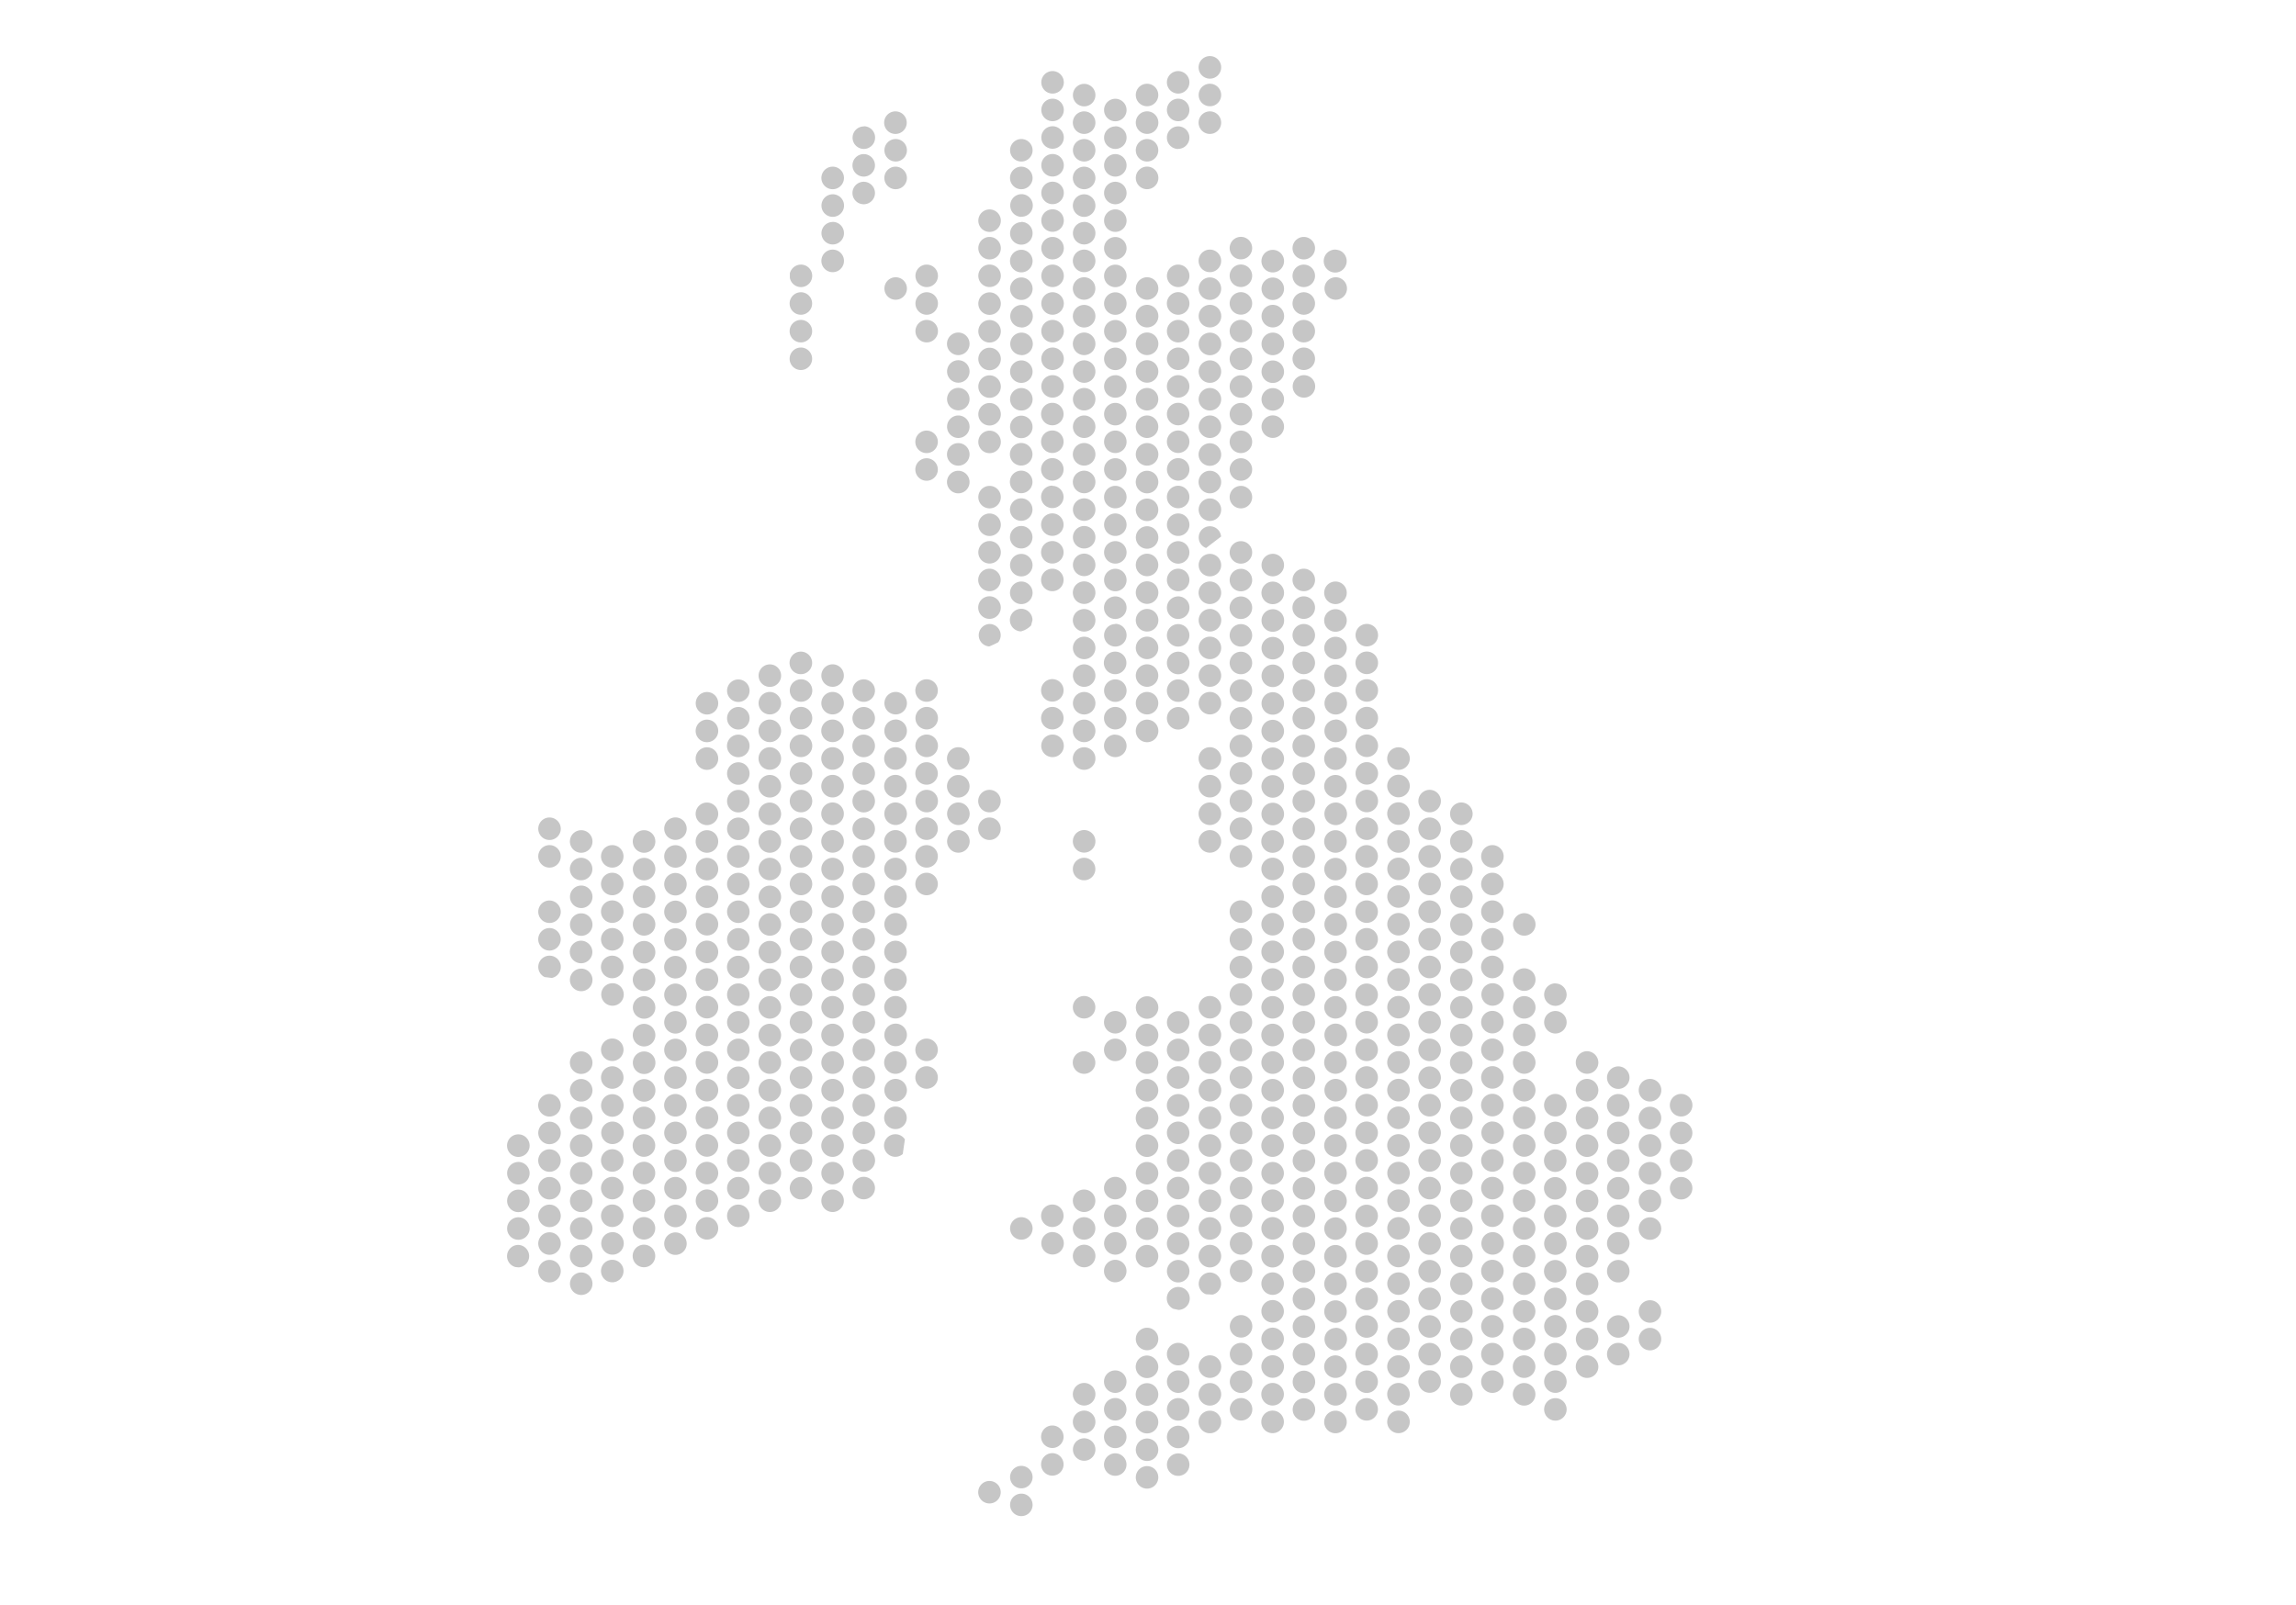 <svg xmlns="http://www.w3.org/2000/svg" id="Layer_1" data-name="Layer 1" viewBox="0 0 600 419.41"><defs><style>.cls-1{fill:#c6c6c6;}</style></defs><path class="cls-1" d="M234,72.47A2.94,2.94,0,1,0,237,75.41,2.94,2.94,0,0,0,234,72.47Zm0-28.91A2.95,2.95,0,1,0,237,46.51,3,3,0,0,0,234,43.56Zm0-7.22A2.94,2.94,0,1,0,237,39.28,2.94,2.94,0,0,0,234,36.34Zm0,144.52A2.94,2.94,0,1,0,237,183.8a2.94,2.94,0,0,0-2.95-2.94Zm0,7.22A2.95,2.95,0,1,0,237,191a3,3,0,0,0-2.95-2.95Zm0,7.23a2.95,2.95,0,1,0,2.95,2.95,2.95,2.95,0,0,0-2.95-2.95Zm0,101.16a2.95,2.95,0,1,0,1.91,5.17l.56-3.82a2.93,2.93,0,0,0-2.47-1.35Zm8.14-68.35a2.94,2.94,0,1,0,2.94,2.95,2.95,2.95,0,0,0-2.94-2.95Zm0,42-.61-.06.61.06Zm0,8.58a2.94,2.94,0,1,0,2.94,2.94,2.94,2.94,0,0,0-2.94-2.94Zm0-7.23a2.94,2.94,0,1,0,2.94,2.94,2.94,2.94,0,0,0-2.94-2.94ZM234,29.11a2.95,2.95,0,1,0,2.95,3,2.95,2.95,0,0,0-2.95-3Zm0,173.43a2.95,2.95,0,1,0,2.95,2.94,2.94,2.94,0,0,0-2.95-2.94Zm24.57-53.89a2.94,2.94,0,1,0,2.94,2.94,2.94,2.94,0,0,0-2.94-2.94ZM234,274.78a2.95,2.95,0,1,0,2.95,3,3,3,0,0,0-2.95-3Zm0-21.67a2.95,2.95,0,1,0,2.95,2.95,2.95,2.95,0,0,0-2.95-2.95Zm0,7.23a2.94,2.94,0,1,0,2.95,2.94,2.94,2.94,0,0,0-2.95-2.94ZM234,282A2.95,2.95,0,1,0,237,285,3,3,0,0,0,234,282Zm0,7.23a2.95,2.95,0,1,0,2.95,2.95,2.95,2.95,0,0,0-2.95-2.95Zm0-57.8a2.94,2.94,0,1,0,2.95,2.94,2.94,2.94,0,0,0-2.95-2.94Zm0-7.23a2.94,2.94,0,1,0,2.95,2.94,2.94,2.94,0,0,0-2.95-2.94Zm0-7.23a2.95,2.95,0,1,0,2.95,3,2.95,2.95,0,0,0-2.95-3Zm0-7.23A2.95,2.95,0,1,0,237,212.7a3,3,0,0,0-2.95-2.95Zm8.14,3.93a2.94,2.94,0,1,0,2.94,2.94,2.94,2.94,0,0,0-2.94-2.94ZM234,245.89a2.94,2.94,0,1,0,2.95,2.94,2.94,2.94,0,0,0-2.95-2.94Zm0-7.24A2.95,2.95,0,1,0,237,241.6a3,3,0,0,0-2.95-2.95Zm8.14-17.75a2.94,2.94,0,1,0,2.94,2.94,2.94,2.94,0,0,0-2.94-2.94Zm8.29-112.3a2.94,2.94,0,1,0,2.94,2.94,2.94,2.94,0,0,0-2.94-2.94Zm0-7.22a2.94,2.94,0,1,0,2.94,2.94,2.94,2.94,0,0,0-2.94-2.94Zm0-7.23a2.94,2.94,0,1,0,2.94,2.94,2.94,2.94,0,0,0-2.94-2.94Zm0,101.16a2.95,2.95,0,1,0,2.94,2.95,2.95,2.95,0,0,0-2.94-2.95Zm0-79.49a2.95,2.95,0,1,0,2.94,3,2.95,2.95,0,0,0-2.94-3Zm0,7.23a2.95,2.95,0,1,0,2.94,3,2.95,2.95,0,0,0-2.94-3Zm0-36.13a2.95,2.95,0,1,0,2.94,3,2.95,2.95,0,0,0-2.94-3Zm8.14,76.18a2.94,2.94,0,0,0-.06,5.87,24.86,24.86,0,0,0,2.34-1.09,2.93,2.93,0,0,0-2.28-4.78Zm0-1.34a2.95,2.95,0,1,0-2.94-2.94,2.94,2.94,0,0,0,2.94,2.94Zm0,225.34a2.94,2.94,0,1,0,2.94,2.94,2.94,2.94,0,0,0-2.94-2.94Zm0-180.65a2.94,2.94,0,1,0,2.94,2.94,2.94,2.94,0,0,0-2.94-2.94Zm0,7.23a2.94,2.94,0,1,0,2.94,2.94,2.94,2.94,0,0,0-2.94-2.94Zm-16.43-14.45a2.94,2.94,0,1,0,2.94,2.94,2.94,2.94,0,0,0-2.94-2.94Zm0-21.68a2.94,2.94,0,1,0,2.94,2.94,2.94,2.94,0,0,0-2.94-2.94Zm0-65a2.94,2.94,0,1,0,2.94,2.94,2.94,2.94,0,0,0-2.94-2.94Zm0,7.23a2.94,2.94,0,1,0,2.94,2.94,2.94,2.94,0,0,0-2.94-2.94Zm8.29,82.79a2.95,2.95,0,1,0,2.94,2.94,2.94,2.94,0,0,0-2.94-2.94ZM242.17,192a2.95,2.95,0,1,0,2.94,2.95,2.95,2.95,0,0,0-2.94-2.95Zm0,14.45a2.94,2.94,0,1,0,2.94,2.94,2.94,2.94,0,0,0-2.94-2.94Zm0-21.67a2.94,2.94,0,1,0,2.94,2.94,2.94,2.94,0,0,0-2.94-2.94Zm8.29,32.2a2.95,2.95,0,1,0,2.94,3,2.95,2.95,0,0,0-2.94-3Zm0-7.23a2.95,2.95,0,1,0,2.94,2.95,3,3,0,0,0-2.94-2.95ZM242.17,69.16a2.94,2.94,0,1,0,2.94,2.94,2.94,2.94,0,0,0-2.94-2.94Zm0,7.23a2.94,2.94,0,1,0,2.94,2.94,2.93,2.93,0,0,0-2.94-2.94Zm0,7.23a2.94,2.94,0,1,0,2.94,2.94,2.94,2.94,0,0,0-2.94-2.94ZM234,267.56A2.95,2.95,0,1,0,237,270.5a2.94,2.94,0,0,0-2.95-2.94Zm-16.42-36.12a2.94,2.94,0,1,0,2.94,2.94,2.93,2.93,0,0,0-2.94-2.94Zm0,28.9a2.94,2.94,0,1,0,2.94,2.94,2.93,2.93,0,0,0-2.94-2.94Zm0-36.13a2.94,2.94,0,1,0,2.94,2.94,2.93,2.93,0,0,0-2.94-2.94Zm0,28.9a2.95,2.95,0,1,0,2.94,2.95,2.94,2.94,0,0,0-2.94-2.95Zm0-1.34a2.95,2.95,0,1,0-2.94-2.94,2.94,2.94,0,0,0,2.94,2.94Zm0-34.79a2.95,2.95,0,1,0,2.94,3,2.95,2.95,0,0,0-2.94-3Zm0,21.68a2.94,2.94,0,1,0,2.94,2.94,2.94,2.94,0,0,0-2.94-2.94Zm0-50.58a2.95,2.95,0,1,0,2.94,2.95,2.94,2.94,0,0,0-2.94-2.95Zm0-14.44a2.94,2.94,0,1,0,2.94,2.93,2.93,2.93,0,0,0-2.94-2.93Zm0,28.9a2.95,2.95,0,1,0,2.94,2.94,2.93,2.93,0,0,0-2.94-2.94Zm0-7.23a2.95,2.95,0,1,0,2.94,2.95,2.94,2.94,0,0,0-2.94-2.95Zm0,14.44a2.95,2.95,0,1,0,2.94,2.95,2.95,2.95,0,0,0-2.94-2.95Zm0-28.89a2.94,2.94,0,1,0,2.94,2.94,2.94,2.94,0,0,0-2.94-2.94Zm-8.3-104.47a2.94,2.94,0,1,0,2.95,2.94,2.94,2.94,0,0,0-2.95-2.94Zm8.3,234.53a2.94,2.94,0,1,0,2.94,2.94,2.94,2.94,0,0,0-2.94-2.94Zm-8.3-227.3a2.94,2.94,0,1,0,2.95,2.94,2.94,2.94,0,0,0-2.95-2.94Zm0-14.46a3,3,0,0,0-2.87,2.3l0,1.13a2.94,2.94,0,1,0,2.89-3.43Zm0,21.68a2.94,2.94,0,1,0,2.95,2.94,2.94,2.94,0,0,0-2.95-2.94Zm0,79.48a2.95,2.95,0,1,0,2.95,3,2.95,2.95,0,0,0-2.95-3Zm8.3,117.58a2.95,2.95,0,1,0-2.94-2.94,2.94,2.94,0,0,0,2.94,2.94Zm0,21.68a2.94,2.94,0,1,0-2.94-2.94,2.94,2.94,0,0,0,2.94,2.94Zm0-42a2.95,2.95,0,1,0,2.94,2.94,2.94,2.94,0,0,0-2.94-2.94Zm0,13.11a2.95,2.95,0,1,0-2.94-2.94,2.94,2.94,0,0,0,2.94,2.94Zm0,15.8a2.95,2.95,0,1,0,2.94,2.94,2.94,2.94,0,0,0-2.94-2.94Zm0-7.23a2.95,2.95,0,1,0,2.94,2.95,2.94,2.94,0,0,0-2.94-2.95Zm8.13-75.56a2.94,2.94,0,1,0,2.94,2.94,2.94,2.94,0,0,0-2.94-2.94Zm0,7.22a2.94,2.94,0,1,0,2.94,2.94,2.94,2.94,0,0,0-2.94-2.94Zm0-187.87A2.94,2.94,0,1,0,228.68,36,2.94,2.94,0,0,0,225.74,33Zm0,173.42a2.94,2.94,0,1,0,2.94,2.94,2.94,2.94,0,0,0-2.94-2.94Zm0,21.67a2.94,2.94,0,1,0,2.94,2.95,2.95,2.95,0,0,0-2.94-2.95Zm0-28.89a2.94,2.94,0,1,0,2.94,2.94,2.94,2.94,0,0,0-2.94-2.94Zm0,36.12a2.94,2.94,0,1,0,2.94,2.94,2.94,2.94,0,0,0-2.94-2.94Zm0-43.35a2.95,2.95,0,1,0,2.94,2.95,2.95,2.95,0,0,0-2.94-2.95Zm0-144.51a2.94,2.94,0,1,0,2.94,2.94,2.94,2.94,0,0,0-2.94-2.94Zm0-7.23a2.94,2.94,0,1,0,2.94,2.94,2.94,2.94,0,0,0-2.94-2.94Zm0,137.29a2.94,2.94,0,1,0,2.94,2.94,2.94,2.94,0,0,0-2.94-2.94Zm0,7.23a2.94,2.94,0,1,0,2.94,2.94,2.94,2.94,0,0,0-2.94-2.94Zm0,57.8a2.94,2.94,0,1,0,2.94,2.94,2.94,2.94,0,0,0-2.94-2.94Zm0,65a2.94,2.94,0,1,0,2.94,2.94,2.94,2.94,0,0,0-2.94-2.94ZM217.61,65.24a2.95,2.95,0,1,0,2.94,3,2.94,2.94,0,0,0-2.94-3Zm0-21.68a2.95,2.95,0,1,0,2.94,2.95,2.95,2.95,0,0,0-2.94-2.95Zm8.13,249.6a2.94,2.94,0,1,0,2.94,2.94,2.94,2.94,0,0,0-2.94-2.94Zm0,7.23a2.94,2.94,0,1,0,2.94,2.93,2.94,2.94,0,0,0-2.94-2.93ZM217.61,56.68a2.95,2.95,0,1,0-2.94-2.94,2.94,2.94,0,0,0,2.94,2.94Zm0,1.34A2.94,2.94,0,1,0,220.55,61,2.93,2.93,0,0,0,217.61,58Zm8.13,199a2.94,2.94,0,1,0,2.94,2.94,2.94,2.94,0,0,0-2.94-2.94Zm0-7.23a2.95,2.95,0,1,0,2.94,2.95,2.95,2.95,0,0,0-2.94-2.95Zm0,14.46a2.94,2.94,0,1,0,2.94,2.93,2.94,2.94,0,0,0-2.94-2.93Zm0,7.22a2.94,2.94,0,1,0,2.94,2.94,2.94,2.94,0,0,0-2.94-2.94Zm0,14.45a2.95,2.95,0,1,0,2.94,2.95,2.95,2.95,0,0,0-2.94-2.95Zm0-7.22a2.94,2.94,0,1,0,2.94,2.94,2.94,2.94,0,0,0-2.94-2.94Zm57.58-199a2.95,2.95,0,1,0,2.94,3,2.95,2.95,0,0,0-2.94-3Zm0,93.95a2.94,2.94,0,1,0,2.94,2.93,2.94,2.94,0,0,0-2.94-2.93Zm0-7.23a2.94,2.94,0,1,0,2.94,2.94,2.94,2.94,0,0,0-2.94-2.94Zm0-7.23a2.95,2.95,0,1,0,2.94,2.95,2.95,2.95,0,0,0-2.94-2.95Zm0,21.68a2.94,2.94,0,1,0,2.94,2.94,2.94,2.94,0,0,0-2.94-2.94Zm0,14.45a2.95,2.95,0,1,0,2.94,2.95,2.95,2.95,0,0,0-2.94-2.95Zm0-7.23a2.95,2.95,0,1,0,2.94,2.95,2.95,2.95,0,0,0-2.94-2.95Zm0-36.13a2.95,2.95,0,1,0,2.94,3,2.95,2.95,0,0,0-2.94-3Zm0,65a2.95,2.95,0,1,0,2.94,3,2.95,2.95,0,0,0-2.94-3Zm0-86.7a2.94,2.94,0,1,0,2.94,2.94,2.94,2.94,0,0,0-2.94-2.94Zm0-7.23a2.95,2.95,0,1,0,2.94,3,2.95,2.95,0,0,0-2.94-3Zm0,14.46a2.94,2.94,0,1,0,2.94,2.94,2.94,2.94,0,0,0-2.94-2.94Zm0,7.22a2.94,2.94,0,1,0,2.94,2.94,2.94,2.94,0,0,0-2.94-2.94Zm0,216.77a2.95,2.95,0,1,0,2.94,2.94,2.94,2.94,0,0,0-2.94-2.94Zm0,7.23a2.95,2.95,0,1,0,2.94,2.94,2.94,2.94,0,0,0-2.94-2.94Zm0-43.36a2.95,2.95,0,1,0,2.94,2.94,2.94,2.94,0,0,0-2.94-2.94Zm0-209.55a2.95,2.95,0,1,0,2.94,3,2.95,2.95,0,0,0-2.94-3Zm0,260.14a2.94,2.94,0,1,0,2.94,2.94,2.94,2.94,0,0,0-2.94-2.94ZM275,25.8A2.94,2.94,0,1,0,278,28.74,2.94,2.94,0,0,0,275,25.8Zm0-7.22A2.94,2.94,0,1,0,278,21.52,2.94,2.94,0,0,0,275,18.58ZM285.3,308.8l-1.14.64,1.14-.64Zm-2-48.46a2.94,2.94,0,1,0,2.94,2.94,2.94,2.94,0,0,0-2.94-2.94Zm0,14.44a2.95,2.95,0,1,0,2.94,3,3,3,0,0,0-2.94-3Zm0-50.57a2.94,2.94,0,1,0,2.94,2.94,2.94,2.94,0,0,0-2.94-2.94Zm0,86.71a2.94,2.94,0,1,0,2.94,2.94,2.94,2.94,0,0,0-2.94-2.94Zm0,7.23a2.94,2.94,0,1,0,2.94,2.94,2.94,2.94,0,0,0-2.94-2.94Zm0-245.68a2.94,2.94,0,1,0,2.94,2.94,2.94,2.94,0,0,0-2.94-2.94Zm8.13,285.73a2.94,2.94,0,1,0,2.95,2.94,2.94,2.94,0,0,0-2.95-2.94Zm0,21.67a2.94,2.94,0,1,0,2.95,2.94,2.94,2.94,0,0,0-2.95-2.94Zm0-57.8A2.94,2.94,0,1,0,294.4,325a2.94,2.94,0,0,0-2.95-2.94Zm0,7.22a2.94,2.94,0,1,0,2.95,2.94,2.94,2.94,0,0,0-2.95-2.94Zm0,43.35a2.94,2.94,0,1,0,2.95,2.94,2.94,2.94,0,0,0-2.95-2.94Zm0-7.22a2.94,2.94,0,1,0,2.95,2.94,2.94,2.94,0,0,0-2.95-2.94Zm0-50.58a2.94,2.94,0,1,0,2.95,2.94,2.94,2.94,0,0,0-2.95-2.94Zm0-130.06a2.94,2.94,0,1,0,2.95,2.94,2.94,2.94,0,0,0-2.95-2.94Zm0,122.83a2.94,2.94,0,1,0,2.95,2.94,2.94,2.94,0,0,0-2.95-2.94Zm0-115.61A2.95,2.95,0,1,0,294.4,195a2.94,2.94,0,0,0-2.95-2.95Zm0,79.48a2.94,2.94,0,1,0,2.95,2.94,2.93,2.93,0,0,0-2.95-2.94Zm0-7.22a2.94,2.94,0,1,0,2.95,2.93,2.93,2.93,0,0,0-2.95-2.93ZM283.32,50.79a2.95,2.95,0,1,0,2.94,3,2.95,2.95,0,0,0-2.94-3Zm-74,126.76a2.94,2.94,0,1,0,2.95,2.94,2.94,2.94,0,0,0-2.95-2.94Zm74-112.31a2.95,2.95,0,1,0,2.94,3,2.95,2.95,0,0,0-2.94-3Zm0,21.68a2.95,2.95,0,1,0,2.94,3,2.95,2.95,0,0,0-2.94-3Zm0-65a2.94,2.94,0,1,0,2.94,2.94,2.94,2.94,0,0,0-2.94-2.94Zm0,72.26a2.94,2.94,0,1,0,2.94,2.94,2.94,2.94,0,0,0-2.94-2.94Zm0,7.23a2.94,2.94,0,1,0,2.94,2.94,2.94,2.94,0,0,0-2.94-2.94ZM258.6,147.3a2.94,2.94,0,1,0-2.94-2.94,2.93,2.93,0,0,0,2.94,2.94ZM283.32,29.11a2.95,2.95,0,1,0,2.94,3,2.95,2.95,0,0,0-2.94-3Zm0,7.23a2.94,2.94,0,1,0,2.94,2.94,2.94,2.94,0,0,0-2.94-2.94Zm0,72.26a2.94,2.94,0,1,0,2.94,2.94,2.94,2.94,0,0,0-2.94-2.94Zm0-50.58A2.94,2.94,0,1,0,286.26,61,2.94,2.94,0,0,0,283.32,58Zm0-14.46a2.95,2.95,0,1,0,2.94,2.95,3,3,0,0,0-2.94-2.95ZM275,33A2.94,2.94,0,1,0,278,36,2.94,2.94,0,0,0,275,33Zm-8.13,97.25a2.94,2.94,0,1,0,2.94,2.94,2.94,2.94,0,0,0-2.94-2.94Zm0,7.23a2.94,2.94,0,1,0,2.94,2.94,2.94,2.94,0,0,0-2.94-2.94Zm0-14.46a2.95,2.95,0,1,0,2.94,3,2.95,2.95,0,0,0-2.94-3Zm0-7.23a2.95,2.95,0,1,0,2.94,3,2.95,2.95,0,0,0-2.94-3Zm2.58,47.67.36-1.36a2.95,2.95,0,1,0-3,2.93,5.67,5.67,0,0,0,2.66-1.57ZM266.9,152a2.95,2.95,0,1,0,2.94,3,2.95,2.95,0,0,0-2.94-3Zm0-1.34a2.94,2.94,0,1,0-2.95-2.94,2.94,2.94,0,0,0,2.95,2.94Zm0-78.14a2.94,2.94,0,1,0,2.94,2.94,2.95,2.95,0,0,0-2.94-2.94Zm0-7.23a2.95,2.95,0,1,0,2.94,3,2.95,2.95,0,0,0-2.94-3Zm0,49.24a2.94,2.94,0,1,0-2.95-2.94,2.94,2.94,0,0,0,2.95,2.94Zm0-56.46A2.94,2.94,0,1,0,269.84,61,2.94,2.94,0,0,0,266.9,58Zm0,36.13a2.94,2.94,0,1,0,2.94,2.94,2.94,2.94,0,0,0-2.94-2.94Zm0,7.23a2.94,2.94,0,1,0,2.94,2.94,2.94,2.94,0,0,0-2.94-2.94Zm-8.3-10.54a2.94,2.94,0,1,0,2.94,2.94,2.94,2.94,0,0,0-2.94-2.94Zm0,21.68a2.94,2.94,0,1,0,2.94,2.94,2.94,2.94,0,0,0-2.94-2.94Zm0-14.46a2.94,2.94,0,1,0,2.94,2.94,2.94,2.94,0,0,0-2.94-2.94Zm0,13.11a2.94,2.94,0,1,0-2.94-2.94,2.94,2.94,0,0,0,2.94,2.94Zm0,23a2.94,2.94,0,1,0,2.94,2.94,2.94,2.94,0,0,0-2.94-2.94Zm0-7.22a2.94,2.94,0,1,0,2.94,2.94A2.94,2.94,0,0,0,258.6,127Zm0-72.26a2.94,2.94,0,1,0,2.94,2.94,2.94,2.94,0,0,0-2.94-2.94ZM275,40.26A2.94,2.94,0,1,0,278,43.2,2.93,2.93,0,0,0,275,40.26ZM266.9,390.41a2.94,2.94,0,1,0,2.94,2.93,2.94,2.94,0,0,0-2.94-2.93ZM258.6,61.93a2.94,2.94,0,1,0,2.94,2.94,2.94,2.94,0,0,0-2.94-2.94Zm8.3,256.22a2.94,2.94,0,1,0,2.94,2.94,2.95,2.95,0,0,0-2.94-2.94Zm-8.3-249a2.94,2.94,0,1,0,2.94,2.94,2.94,2.94,0,0,0-2.94-2.94Zm8.3,314a2.94,2.94,0,1,0,2.94,2.94,2.95,2.95,0,0,0-2.94-2.94ZM275,83.62A2.94,2.94,0,1,0,278,86.56,2.93,2.93,0,0,0,275,83.62Zm0,21.67a2.94,2.94,0,1,0,2.94,2.94,2.94,2.94,0,0,0-2.94-2.94Zm0-14.45A2.94,2.94,0,1,0,278,93.78,2.94,2.94,0,0,0,275,90.84Zm0,7.22A2.94,2.94,0,1,0,278,101,2.94,2.94,0,0,0,275,98.06Zm0,21.69a2.94,2.94,0,1,0,2.94,2.94,2.93,2.93,0,0,0-2.94-2.94Zm0-7.23a2.94,2.94,0,1,0,2.94,2.94,2.93,2.93,0,0,0-2.94-2.94Zm0-43.36A2.94,2.94,0,1,0,278,72.1,2.94,2.94,0,0,0,275,69.16Zm0-21.67A2.94,2.94,0,1,0,278,50.43,2.93,2.93,0,0,0,275,47.49Zm0,28.9A2.94,2.94,0,1,0,278,79.33,2.93,2.93,0,0,0,275,76.39Zm0-21.68A2.94,2.94,0,1,0,278,57.65,2.94,2.94,0,0,0,275,54.71Zm0,7.22A2.94,2.94,0,1,0,278,64.87,2.94,2.94,0,0,0,275,61.93Zm0,65a2.94,2.94,0,1,0,2.94,2.94A2.93,2.93,0,0,0,275,127Zm0,50.58a2.94,2.94,0,1,0,2.94,2.94,2.94,2.94,0,0,0-2.94-2.94Zm0,195.09a2.94,2.94,0,1,0,2.94,2.94,2.94,2.94,0,0,0-2.94-2.94Zm0,7.23a2.94,2.94,0,1,0,2.94,2.94,2.94,2.94,0,0,0-2.94-2.94Zm0-57.8A2.94,2.94,0,1,0,278,325a2.93,2.93,0,0,0-2.94-2.94ZM266.9,36.34a2.94,2.94,0,1,0,2.94,2.94,2.95,2.95,0,0,0-2.94-2.94Zm0,7.22a2.95,2.95,0,1,0,2.94,2.95,3,3,0,0,0-2.94-2.95ZM275,314.84a2.94,2.94,0,1,0,2.94,2.94,2.93,2.93,0,0,0-2.94-2.94Zm0-173.42a2.94,2.94,0,1,0,2.94,2.94,2.94,2.94,0,0,0-2.94-2.94ZM275,192A2.95,2.95,0,1,0,278,195,2.94,2.94,0,0,0,275,192Zm0-57.81a2.94,2.94,0,1,0,2.94,2.94,2.94,2.94,0,0,0-2.94-2.94Zm0,14.46a2.94,2.94,0,1,0,2.94,2.94,2.94,2.94,0,0,0-2.94-2.94Zm-8.13-92A2.95,2.95,0,1,0,264,53.74a2.94,2.94,0,0,0,2.95,2.94ZM275,184.78a2.94,2.94,0,1,0,2.94,2.94,2.93,2.93,0,0,0-2.94-2.94ZM431.18,302.36a2.95,2.95,0,1,0-2.94-2.95,2.95,2.95,0,0,0,2.94,2.95ZM143.59,220.9a2.94,2.94,0,1,0,2.95,2.94,2.94,2.94,0,0,0-2.95-2.94Zm0-7.22a2.94,2.94,0,1,0,2.95,2.94,2.94,2.94,0,0,0-2.95-2.94Zm8.3,118.92a2.94,2.94,0,1,0,2.94,2.94,2.94,2.94,0,0,0-2.94-2.94Zm-8.3-84.14a2.94,2.94,0,1,0-2.94-2.94,2.95,2.95,0,0,0,2.94,2.94Zm0,1.34a2.94,2.94,0,0,0-1.26,5.59l1.88.23a2.94,2.94,0,0,0-.62-5.82Zm8.3,75.57a2.95,2.95,0,1,0,2.94,2.94,2.94,2.94,0,0,0-2.94-2.94Zm-8.3-90a2.94,2.94,0,1,0,2.95,2.94,3,3,0,0,0-2.95-2.94Zm8.3,61.12a2.95,2.95,0,1,0,2.94,2.94,2.94,2.94,0,0,0-2.94-2.94Zm0-7.23a2.95,2.95,0,1,0,2.94,2.95,2.95,2.95,0,0,0-2.94-2.95Zm0-7.23a2.95,2.95,0,1,0,2.94,2.95,3,3,0,0,0-2.94-2.95Zm0,28.91a2.94,2.94,0,1,0,2.94,2.94,2.94,2.94,0,0,0-2.94-2.94Zm0-7.22a2.94,2.94,0,1,0,2.94,2.94,2.94,2.94,0,0,0-2.94-2.94Zm0,14.45a2.94,2.94,0,1,0,2.94,2.94,2.94,2.94,0,0,0-2.94-2.94Zm-8.3-11.88a2.94,2.94,0,1,0-2.94-2.95,2.95,2.95,0,0,0,2.94,2.95Zm-8.13,3.31a2.94,2.94,0,1,0-2.94-2.94,2.94,2.94,0,0,0,2.94,2.94Zm8.13-23.65a2.95,2.95,0,1,0,2.95,2.95,3,3,0,0,0-2.95-2.95Zm-8.13,25a2.94,2.94,0,1,0,2.94,2.94,2.94,2.94,0,0,0-2.94-2.94Zm8.13,18.37a2.94,2.94,0,1,0,2.95,2.94,2.94,2.94,0,0,0-2.95-2.94Zm-8.13-3.92a2.94,2.94,0,0,0-.7,5.8l.79.07a2.94,2.94,0,0,0-.09-5.87Zm0-7.22a2.94,2.94,0,1,0,2.94,2.94,2.94,2.94,0,0,0-2.94-2.94Zm0-21.68a2.95,2.95,0,1,0,2.94,2.94,2.94,2.94,0,0,0-2.94-2.94Zm8.13-3.31a2.94,2.94,0,1,0,2.95,2.94,2.94,2.94,0,0,0-2.95-2.94Zm8.3-18.38a2.95,2.95,0,1,0,2.94,3,3,3,0,0,0-2.94-3Zm-8.3,32.83a2.94,2.94,0,1,0,2.95,2.94,3,3,0,0,0-2.95-2.94Zm0,14.46a2.94,2.94,0,1,0,2.95,2.94,2.94,2.94,0,0,0-2.95-2.94Zm0-7.23a2.94,2.94,0,1,0,2.95,2.94,2.94,2.94,0,0,0-2.95-2.94Zm8.3-83.4a2.94,2.94,0,1,0,2.94,2.94,2.94,2.94,0,0,0-2.94-2.94ZM160,242.58a2.94,2.94,0,1,0,2.94,2.94,2.93,2.93,0,0,0-2.94-2.94Zm0,7.22a2.95,2.95,0,1,0,2.94,2.95A2.94,2.94,0,0,0,160,249.8Zm0-21.68a2.94,2.94,0,1,0,2.94,2.95,2.94,2.94,0,0,0-2.94-2.95Zm0,7.23a2.94,2.94,0,1,0,2.94,2.94,2.94,2.94,0,0,0-2.94-2.94ZM160,257A2.94,2.94,0,1,0,163,260,2.93,2.93,0,0,0,160,257Zm0,14.45a2.94,2.94,0,1,0,2.94,2.94,2.93,2.93,0,0,0-2.94-2.94Zm8.29,53.89a2.95,2.95,0,1,0,2.94,2.94,2.94,2.94,0,0,0-2.94-2.94Zm0-14.45a2.94,2.94,0,1,0,2.94,2.94,2.94,2.94,0,0,0-2.94-2.94Zm0-1.34a2.94,2.94,0,1,0-2.94-2.94,2.94,2.94,0,0,0,2.94,2.94Zm0,8.57a2.94,2.94,0,1,0,2.94,2.94,2.94,2.94,0,0,0-2.94-2.94ZM160,220.9a2.94,2.94,0,1,0,2.94,2.94A2.93,2.93,0,0,0,160,220.9Zm0,57.81a2.94,2.94,0,1,0,2.94,2.94,2.93,2.93,0,0,0-2.94-2.94Zm-8.14-32.83a2.95,2.95,0,1,0,2.94,3,3,3,0,0,0-2.94-3Zm6.19-27.08.74.49-.74-.49Zm-6.19,5.41a2.94,2.94,0,1,0,2.94,2.94,2.94,2.94,0,0,0-2.94-2.94ZM160,329.29a2.94,2.94,0,1,0,2.94,2.94,2.93,2.93,0,0,0-2.94-2.94ZM151.89,217a2.95,2.95,0,1,0,2.94,3,2.95,2.95,0,0,0-2.94-3Zm8.14,69a2.95,2.95,0,1,0,2.94,2.95,2.94,2.94,0,0,0-2.94-2.95Zm-8.14-47.27a2.94,2.94,0,1,0,2.94,2.94,2.94,2.94,0,0,0-2.94-2.94Zm0,14.45a2.95,2.95,0,1,0,2.94,2.95,2.95,2.95,0,0,0-2.94-2.95ZM160,300.39a2.94,2.94,0,1,0,2.94,2.93,2.93,2.93,0,0,0-2.94-2.93Zm0-7.23A2.94,2.94,0,1,0,163,296.1a2.93,2.93,0,0,0-2.94-2.94Zm0,14.45a2.94,2.94,0,1,0,2.94,2.94,2.94,2.94,0,0,0-2.94-2.94Zm0,14.46A2.94,2.94,0,1,0,163,325a2.93,2.93,0,0,0-2.94-2.94Zm0-7.23a2.94,2.94,0,1,0,2.94,2.94,2.93,2.93,0,0,0-2.94-2.94Zm8.29-18.37a2.95,2.95,0,1,0,2.94,2.94,2.94,2.94,0,0,0-2.94-2.94ZM307.89,118.4a2.94,2.94,0,1,0-2.95-2.94,2.94,2.94,0,0,0,2.95,2.94Zm0-14.46a2.94,2.94,0,1,0-2.95-2.94,2.94,2.94,0,0,0,2.95,2.94Zm0,50.59a2.94,2.94,0,1,0-2.95-2.94,2.94,2.94,0,0,0,2.95,2.94Zm0-43.36a2.94,2.94,0,1,0-2.95-2.94,2.94,2.94,0,0,0,2.95,2.94Zm0-21.67a2.94,2.94,0,1,0-2.95-2.94,2.94,2.94,0,0,0,2.95,2.94Zm2.94-10.17a2.95,2.95,0,1,0-2.94,2.94,2.94,2.94,0,0,0,2.94-2.94Zm-2.94,68a2.94,2.94,0,1,0-2.95-2.94,2.94,2.94,0,0,0,2.95,2.94Zm0,43.36a2.94,2.94,0,1,0-2.95-2.94,2.94,2.94,0,0,0,2.95,2.94Zm0-28.9a2.95,2.95,0,1,0-2.95-2.94,2.94,2.94,0,0,0,2.95,2.94Zm0,21.67a2.94,2.94,0,1,0-2.95-2.94,2.94,2.94,0,0,0,2.95,2.94Zm0-14.45a2.94,2.94,0,1,0-2.95-2.94,2.94,2.94,0,0,0,2.95,2.94Zm0,7.23a2.95,2.95,0,1,0-2.95-2.94,2.94,2.94,0,0,0,2.95,2.94Zm24.72-25.6a2.94,2.94,0,1,0-2.94-2.94,2.94,2.94,0,0,0,2.94,2.94Zm-41.16,26.94a2.94,2.94,0,1,0,2.95,2.94,2.94,2.94,0,0,0-2.95-2.94Zm41.16-84.74a2.95,2.95,0,1,0-2.94-2.94,2.94,2.94,0,0,0,2.94,2.94Zm98.57,216.77a2.94,2.94,0,1,0-2.94-2.94,2.94,2.94,0,0,0,2.94,2.94Zm0,7.22a2.94,2.94,0,1,0-2.94-2.94,2.93,2.93,0,0,0,2.94,2.94ZM307.89,38.91A2.94,2.94,0,1,0,304.94,36a2.94,2.94,0,0,0,2.95,2.94Zm123.29,249a2.95,2.95,0,1,0-2.94-2.94,2.94,2.94,0,0,0,2.94,2.94Zm8.13,3.92a2.95,2.95,0,1,0-2.94-2.94,2.95,2.95,0,0,0,2.94,2.94ZM307.89,31.68a2.94,2.94,0,1,0-2.95-2.94,2.94,2.94,0,0,0,2.95,2.94Zm24.72,53.9a2.95,2.95,0,1,0-2.94-2.94,2.94,2.94,0,0,0,2.94,2.94ZM307.89,24.46a2.94,2.94,0,1,0-2.95-2.94,2.94,2.94,0,0,0,2.95,2.94Zm24.72,90a2.94,2.94,0,1,0-2.94-2.94,2.94,2.94,0,0,0,2.94,2.94ZM307.89,284.59a2.94,2.94,0,1,0-2.95-2.94,2.94,2.94,0,0,0,2.95,2.94Zm-8.14-97.85a2.94,2.94,0,1,0-2.94-2.94,2.94,2.94,0,0,0,2.94,2.94Zm0-7.22a2.94,2.94,0,1,0-2.94-3,2.95,2.95,0,0,0,2.94,3Zm0-7.23a2.94,2.94,0,1,0-2.94-2.94,2.94,2.94,0,0,0,2.94,2.94Zm0-21.68a2.94,2.94,0,1,0-2.94-2.94,2.94,2.94,0,0,0,2.94,2.94Zm0,14.46a2.95,2.95,0,1,0-2.94-2.94,2.94,2.94,0,0,0,2.94,2.94Zm0-43.36a2.95,2.95,0,1,0-2.94-2.94,2.94,2.94,0,0,0,2.94,2.94Zm0,36.13a2.95,2.95,0,1,0-2.94-2.94,2.94,2.94,0,0,0,2.94,2.94Zm-32.85-65A2.95,2.95,0,1,0,264,89.87a2.94,2.94,0,0,0,2.95,2.94Zm-8.3-10.54a2.94,2.94,0,1,0-2.94-2.94,2.94,2.94,0,0,0,2.94,2.94Zm8.3,3.31A2.95,2.95,0,1,0,264,82.64a2.94,2.94,0,0,0,2.95,2.94Zm-8.3,3.92a2.94,2.94,0,1,0-2.94-2.94,2.94,2.94,0,0,0,2.94,2.94Zm41.15,17.76a2.94,2.94,0,1,0-2.94-2.94,2.94,2.94,0,0,0,2.94,2.94Zm11.08,167.16a2.95,2.95,0,1,0-2.94,2.94,2.94,2.94,0,0,0,2.94-2.94ZM299.75,194a2.95,2.95,0,1,0-2.94-2.94,2.94,2.94,0,0,0,2.94,2.94Zm8.14,162.88a2.94,2.94,0,1,0-2.95-2.94,2.94,2.94,0,0,0,2.95,2.94ZM299.75,27.77a2.94,2.94,0,1,0-2.94-2.94,2.94,2.94,0,0,0,2.94,2.94Zm-90.44,157a2.94,2.94,0,1,0,2.95,2.94,2.94,2.94,0,0,0-2.95-2.94ZM306.62,342.1l1.36.29a3,3,0,1,0-1.36-.29Zm1.27-35.83a2.94,2.94,0,1,0-2.95-2.95,2.95,2.95,0,0,0,2.95,2.95Zm0-7.23a2.94,2.94,0,1,0-2.95-2.94,2.94,2.94,0,0,0,2.95,2.94ZM299.75,42.22a2.94,2.94,0,1,0-2.94-2.94,2.94,2.94,0,0,0,2.94,2.94Zm0,50.59a2.95,2.95,0,1,0-2.94-2.94,2.94,2.94,0,0,0,2.94,2.94Zm0-7.23a2.95,2.95,0,1,0-2.94-2.94,2.94,2.94,0,0,0,2.94,2.94Zm0-36.13a2.95,2.95,0,1,0-2.94-2.94,2.94,2.94,0,0,0,2.94,2.94Zm0-14.45a2.95,2.95,0,1,0-2.94-2.94A2.94,2.94,0,0,0,299.75,35Zm0,79.48a2.94,2.94,0,1,0-2.94-2.94,2.94,2.94,0,0,0,2.94,2.94Zm8.14,199a2.94,2.94,0,1,0-2.95-2.94,2.94,2.94,0,0,0,2.95,2.94ZM201.18,289.24a2.95,2.95,0,1,0,2.94,2.95,3,3,0,0,0-2.94-2.95Zm0,7.23a2.95,2.95,0,1,0,2.94,2.94,3,3,0,0,0-2.94-2.94Zm0-21.69a2.95,2.95,0,1,0,2.94,3,3,3,0,0,0-2.94-3Zm0,7.23a2.95,2.95,0,1,0,2.94,2.95,3,3,0,0,0-2.94-2.95Zm0,28.91a2.94,2.94,0,1,0,2.94,2.94,3,3,0,0,0-2.94-2.94Zm0-7.22a2.94,2.94,0,1,0,2.94,2.94,2.95,2.95,0,0,0-2.94-2.94Zm0-65a2.94,2.94,0,1,0,2.94,2.94,3,3,0,0,0-2.94-2.94Zm0,7.23a2.94,2.94,0,1,0,2.94,2.94,3,3,0,0,0-2.94-2.94Zm0-14.45a2.94,2.94,0,1,0,2.94,2.94,2.95,2.95,0,0,0-2.94-2.94Zm0,28.9a2.94,2.94,0,1,0,2.94,2.94,2.95,2.95,0,0,0-2.94-2.94Zm0-7.23a2.95,2.95,0,1,0,2.94,2.95,3,3,0,0,0-2.94-2.95Zm0,14.45a2.95,2.95,0,1,0,2.94,2.94,3,3,0,0,0-2.94-2.94Zm-8.3-90a2.94,2.94,0,1,0,3,2.94,2.94,2.94,0,0,0-3-2.94Zm0,65a2.94,2.94,0,1,0,3,2.94,2.93,2.93,0,0,0-3-2.94Zm0-14.46a2.94,2.94,0,1,0,3,2.95,2.94,2.94,0,0,0-3-2.95Zm0,7.23a2.94,2.94,0,1,0,3,2.94,2.94,2.94,0,0,0-3-2.94Zm0,14.45a2.95,2.95,0,1,0,3,2.95,2.94,2.94,0,0,0-3-2.95Zm0,7.23a2.94,2.94,0,1,0,3,2.94,2.93,2.93,0,0,0-3-2.94Zm0,7.23a2.94,2.94,0,1,0,3,2.93,2.93,2.93,0,0,0-3-2.93Zm0-57.81a2.94,2.94,0,1,0,3,2.94,2.93,2.93,0,0,0-3-2.94Zm0-14.45a2.95,2.95,0,1,0,3,2.95,2.94,2.94,0,0,0-3-2.95Zm0,7.23a2.94,2.94,0,1,0,3,2.94,2.93,2.93,0,0,0-3-2.94Zm0-14.45a2.94,2.94,0,1,0,3,2.94,2.93,2.93,0,0,0-3-2.94Zm0,36.12a2.94,2.94,0,1,0,3,2.94,2.93,2.93,0,0,0-3-2.94Zm0-7.22a2.94,2.94,0,1,0,3,2.94,2.93,2.93,0,0,0-3-2.94ZM209.31,192a2.95,2.95,0,1,0,2.95,2.95,2.95,2.95,0,0,0-2.95-2.95Zm0,36.12a2.94,2.94,0,1,0,2.95,2.95,2.95,2.95,0,0,0-2.95-2.95Zm0,21.68a2.95,2.95,0,1,0,2.95,2.95,2.95,2.95,0,0,0-2.95-2.95Zm0-14.45a2.94,2.94,0,1,0,2.95,2.94,2.94,2.94,0,0,0-2.95-2.94Zm0,7.23a2.94,2.94,0,1,0,2.95,2.94,2.94,2.94,0,0,0-2.95-2.94Zm0,14.45a2.94,2.94,0,1,0,2.95,2.94,2.94,2.94,0,0,0-2.95-2.94Zm0,7.23a2.94,2.94,0,1,0,2.95,2.93,2.94,2.94,0,0,0-2.95-2.93Zm0,7.22a2.94,2.94,0,1,0,2.95,2.94,2.94,2.94,0,0,0-2.95-2.94Zm0-72.25a2.94,2.94,0,1,0,2.95,2.94,2.94,2.94,0,0,0-2.95-2.94Zm-16.43,72.25a2.94,2.94,0,1,0,3,2.94,2.93,2.93,0,0,0-3-2.94Zm16.43-50.58a2.94,2.94,0,1,0,2.95,2.94,2.94,2.94,0,0,0-2.95-2.94Zm0-14.45a2.94,2.94,0,1,0,2.95,2.94,2.94,2.94,0,0,0-2.95-2.94Zm0,7.23a2.94,2.94,0,1,0,2.95,2.94,2.94,2.94,0,0,0-2.95-2.94Zm-8.13-25.6a2.95,2.95,0,1,0,2.94,2.95,3,3,0,0,0-2.94-2.95Zm0,7.23a2.95,2.95,0,1,0,2.94,2.95,3,3,0,0,0-2.94-2.95Zm0,28.9a2.94,2.94,0,1,0,2.94,2.94,2.95,2.95,0,0,0-2.94-2.94Zm0-43.35a2.94,2.94,0,1,0,2.94,2.94,3,3,0,0,0-2.94-2.94Zm8.13,97.85a2.94,2.94,0,1,0,2.95,2.94,2.94,2.94,0,0,0-2.95-2.94ZM201.18,217a2.95,2.95,0,1,0,2.94,3,3,3,0,0,0-2.94-3Zm0-7.23a2.95,2.95,0,1,0,2.94,2.95,3,3,0,0,0-2.94-2.95Zm0-7.21a2.95,2.95,0,1,0,2.94,2.94,2.95,2.95,0,0,0-2.94-2.94Zm8.13,83.39a2.95,2.95,0,1,0,2.95,2.95,2.95,2.95,0,0,0-2.95-2.95Zm-8.13-112.29a2.94,2.94,0,1,0,2.94,2.93,2.94,2.94,0,0,0-2.94-2.93Zm8.13,119.52a2.94,2.94,0,1,0,2.95,2.94,2.94,2.94,0,0,0-2.95-2.94Zm0,14.45a2.94,2.94,0,1,0,2.95,2.94,2.94,2.94,0,0,0-2.95-2.94Zm0-7.22a2.94,2.94,0,1,0,2.95,2.93,2.94,2.94,0,0,0-2.95-2.93Zm-16.43,0a2.94,2.94,0,1,0,3,2.93,2.93,2.93,0,0,0-3-2.93Zm-16.43-21.68a2.94,2.94,0,1,0,3,2.94,2.94,2.94,0,0,0-3-2.94Zm0-7.23a2.94,2.94,0,1,0,3,2.94,2.94,2.94,0,0,0-3-2.94Zm0,14.45a2.95,2.95,0,1,0,3,2.95,2.95,2.95,0,0,0-3-2.95Zm0,21.68a2.94,2.94,0,1,0,3,2.94,2.94,2.94,0,0,0-3-2.94Zm0-43.35a2.94,2.94,0,1,0,3,2.93,2.94,2.94,0,0,0-3-2.93Zm0-43.36a2.94,2.94,0,1,0,3,2.94,2.94,2.94,0,0,0-3-2.94Zm0,72.26a2.94,2.94,0,1,0,3,2.94,2.94,2.94,0,0,0-3-2.94Zm0-65a2.94,2.94,0,1,0,3,2.95,2.95,2.95,0,0,0-3-2.95Zm0,7.23a2.94,2.94,0,1,0,3,2.94,2.94,2.94,0,0,0-3-2.94Zm0,21.68a2.94,2.94,0,1,0,3,2.94,2.94,2.94,0,0,0-3-2.94Zm0-7.23a2.95,2.95,0,1,0,3,2.95,2.95,2.95,0,0,0-3-2.95Zm0-7.22a2.94,2.94,0,1,0,3,2.94,2.94,2.94,0,0,0-3-2.94Zm0,57.81a2.94,2.94,0,1,0,3,2.93,2.94,2.94,0,0,0-3-2.93Zm-8.13-40.05a2.94,2.94,0,1,0,2.94,2.94,2.94,2.94,0,0,0-2.94-2.94Zm0,7.22a2.95,2.95,0,1,0,2.94,2.94,2.94,2.94,0,0,0-2.94-2.94Zm8.13,47.28a2.94,2.94,0,1,0,3,2.94,2.94,2.94,0,0,0-3-2.94Zm-8.13-26.94a2.95,2.95,0,1,0-2.94-2.94,2.94,2.94,0,0,0,2.94,2.94Zm0-7.23a2.95,2.95,0,1,0-2.94-2.94,2.93,2.93,0,0,0,2.94,2.94Zm0-28.9a2.94,2.94,0,1,0-2.94-2.94,2.94,2.94,0,0,0,2.94,2.94Zm24.56,26.94a2.94,2.94,0,1,0,3,2.94,2.93,2.93,0,0,0-3-2.94Zm-16.43,43.36a2.94,2.94,0,1,0,3,2.94,2.94,2.94,0,0,0-3-2.94ZM168.32,217a2.95,2.95,0,1,0,2.94,3,2.95,2.95,0,0,0-2.94-3Zm0,21.68a2.94,2.94,0,1,0,2.94,2.94,2.94,2.94,0,0,0-2.94-2.94Zm0-7.22a2.94,2.94,0,1,0,2.94,2.94,2.94,2.94,0,0,0-2.94-2.94Zm0-7.23a2.94,2.94,0,1,0,2.94,2.94,2.94,2.94,0,0,0-2.94-2.94Zm0,28.9a2.95,2.95,0,1,0,2.94,2.95,2.95,2.95,0,0,0-2.94-2.95Zm16.43-21.67a2.94,2.94,0,1,0,2.94,2.94,2.93,2.93,0,0,0-2.94-2.94Zm0-36.13a2.95,2.95,0,1,0,2.94,2.95,2.94,2.94,0,0,0-2.94-2.95Zm0-7.23a2.95,2.95,0,1,0,2.94,2.95,2.95,2.95,0,0,0-2.94-2.95Zm0,28.9a2.95,2.95,0,1,0,2.94,3,2.94,2.94,0,0,0-2.94-3Zm0,7.23a2.94,2.94,0,1,0,2.94,2.94,2.93,2.93,0,0,0-2.94-2.94Zm0-43.35a2.94,2.94,0,1,0,2.94,2.94,2.94,2.94,0,0,0-2.94-2.94Zm0,28.89a2.95,2.95,0,1,0,2.94,2.95,2.95,2.95,0,0,0-2.94-2.95Zm8.13,83.41a2.94,2.94,0,1,0,3,2.94,2.93,2.93,0,0,0-3-2.94Zm0-7.23a2.95,2.95,0,1,0,3,2.95,2.94,2.94,0,0,0-3-2.95Zm0,21.68a2.94,2.94,0,1,0,3,2.94,2.94,2.94,0,0,0-3-2.94Zm-24.56-18.37a2.95,2.95,0,1,0,2.94,2.95,2.95,2.95,0,0,0-2.94-2.95Zm24.56,25.6a2.94,2.94,0,1,0,3,2.94,2.93,2.93,0,0,0-3-2.94Zm-8.13-69a2.95,2.95,0,1,0,2.94,3,2.95,2.95,0,0,0-2.94-3Zm0-7.22a2.94,2.94,0,1,0,2.94,2.94,2.94,2.94,0,0,0-2.94-2.94Zm0,57.81a2.95,2.95,0,1,0,2.94,2.94,2.94,2.94,0,0,0-2.94-2.94Zm0-7.23a2.95,2.95,0,1,0,2.94,2.95,2.94,2.94,0,0,0-2.94-2.95Zm0,21.68a2.94,2.94,0,1,0,2.94,2.94,2.94,2.94,0,0,0-2.94-2.94Zm0,7.23a2.94,2.94,0,1,0,2.94,2.94,2.94,2.94,0,0,0-2.94-2.94Zm0-36.14a2.95,2.95,0,1,0,2.94,2.95,2.95,2.95,0,0,0-2.94-2.95Zm0,21.69a2.94,2.94,0,1,0,2.94,2.94,2.93,2.93,0,0,0-2.94-2.94Zm0-50.59a2.95,2.95,0,1,0,2.94,2.95,2.94,2.94,0,0,0-2.94-2.95Zm-8.3-39.43a2.94,2.94,0,1,0,3,2.94,2.94,2.94,0,0,0-3-2.94Zm8.3,53.88a2.95,2.95,0,1,0,2.94,2.94,2.94,2.94,0,0,0-2.94-2.94Zm0-7.22a2.94,2.94,0,1,0,2.94,2.94,2.93,2.93,0,0,0-2.94-2.94Zm0,14.44a2.95,2.95,0,1,0,2.94,3,2.95,2.95,0,0,0-2.94-3Zm238.14,47.29a2.94,2.94,0,1,0,2.94,2.94,2.93,2.93,0,0,0-2.94-2.94ZM357.17,213.68a2.94,2.94,0,1,0,2.95,2.94,2.94,2.94,0,0,0-2.95-2.94Zm8.3,90a2.94,2.94,0,1,0,2.94,2.94,2.93,2.93,0,0,0-2.94-2.94Zm0-14.46a2.95,2.95,0,1,0,2.94,2.95,2.94,2.94,0,0,0-2.94-2.95Zm0,7.23a2.95,2.95,0,1,0,2.94,2.94,2.94,2.94,0,0,0-2.94-2.94Zm0,21.68a2.94,2.94,0,1,0,2.94,2.94,2.94,2.94,0,0,0-2.94-2.94Zm0,7.22a2.95,2.95,0,1,0,2.94,2.94,2.94,2.94,0,0,0-2.94-2.94Zm0-43.36a2.95,2.95,0,1,0,2.94,2.95,2.95,2.95,0,0,0-2.94-2.95Zm0-28.9a2.95,2.95,0,1,0,2.94,2.95,2.94,2.94,0,0,0-2.94-2.95Zm0,79.49a2.94,2.94,0,1,0,2.94,2.94,2.93,2.93,0,0,0-2.94-2.94Zm0-86.72a2.95,2.95,0,1,0,2.94,3,2.95,2.95,0,0,0-2.94-3Zm0,14.46a2.94,2.94,0,1,0,2.94,2.94,2.93,2.93,0,0,0-2.94-2.94Zm0,14.44a2.95,2.95,0,1,0,2.94,3,2.95,2.95,0,0,0-2.94-3Zm0-7.22a2.95,2.95,0,1,0,2.94,2.94,2.94,2.94,0,0,0-2.94-2.94Zm0,93.94a2.95,2.95,0,1,0,2.94,2.94,2.94,2.94,0,0,0-2.94-2.94Zm-8.3-176.72a2.94,2.94,0,1,0,2.95,2.94,2.94,2.94,0,0,0-2.95-2.94Zm0,7.22a2.95,2.95,0,1,0,2.95,2.95,2.95,2.95,0,0,0-2.95-2.95Zm0-21.68a2.95,2.95,0,1,0,2.95,3,2.95,2.95,0,0,0-2.95-3Zm0,7.23a2.94,2.94,0,1,0,2.95,2.94,2.94,2.94,0,0,0-2.95-2.94Zm0,21.68a2.94,2.94,0,1,0,2.95,2.94,2.94,2.94,0,0,0-2.95-2.94Zm0,7.22a2.94,2.94,0,1,0,2.95,2.94,2.94,2.94,0,0,0-2.95-2.94Zm8.3,140.6a2.94,2.94,0,1,0,2.94,2.94,2.94,2.94,0,0,0-2.94-2.94Zm0,7.22a2.95,2.95,0,1,0,2.94,2.94,2.94,2.94,0,0,0-2.94-2.94Zm0-14.44a2.94,2.94,0,1,0,2.94,2.94,2.93,2.93,0,0,0-2.94-2.94Zm0-101.17a2.94,2.94,0,1,0,2.94,2.94,2.94,2.94,0,0,0-2.94-2.94Zm0,130.07a2.95,2.95,0,1,0,2.94,2.94,2.93,2.93,0,0,0-2.94-2.94Zm-8.3-205.63a2.94,2.94,0,1,0,2.95,2.94,2.94,2.94,0,0,0-2.95-2.94Zm8.3,147.82a2.94,2.94,0,1,0,2.94,2.94,2.94,2.94,0,0,0-2.94-2.94Zm8.13-90a2.94,2.94,0,1,0,2.94,2.94,2.94,2.94,0,0,0-2.94-2.94Zm0,50.58a2.94,2.94,0,1,0,2.94,2.94,2.94,2.94,0,0,0-2.94-2.94Zm0,36.13a2.94,2.94,0,1,0,2.94,2.94,2.94,2.94,0,0,0-2.94-2.94Zm0-7.22a2.94,2.94,0,1,0,2.94,2.93,2.94,2.94,0,0,0-2.94-2.93Zm0-7.23a2.94,2.94,0,1,0,2.94,2.94,2.94,2.94,0,0,0-2.94-2.94Zm0-28.9a2.94,2.94,0,1,0,2.94,2.93,2.94,2.94,0,0,0-2.94-2.93Zm0,21.67a2.95,2.95,0,1,0,2.94,2.95,2.95,2.95,0,0,0-2.94-2.95Zm0-50.58a2.94,2.94,0,1,0,2.94,2.94,2.94,2.94,0,0,0-2.94-2.94Zm0,21.68a2.94,2.94,0,1,0,2.94,2.94A2.94,2.94,0,0,0,373.6,257Zm0-28.91a2.94,2.94,0,1,0,2.94,2.95,2.95,2.95,0,0,0-2.94-2.95Zm0,14.46a2.94,2.94,0,1,0,2.94,2.94,2.94,2.94,0,0,0-2.94-2.94Zm0,7.22a2.95,2.95,0,1,0,2.94,2.95,2.95,2.95,0,0,0-2.94-2.95Zm0,65a2.94,2.94,0,1,0,2.94,2.94,2.94,2.94,0,0,0-2.94-2.94Zm-8.13-112.3a2.95,2.95,0,1,0,2.94,2.94,2.93,2.93,0,0,0-2.94-2.94Zm0,28.9a2.94,2.94,0,1,0,2.94,2.94,2.93,2.93,0,0,0-2.94-2.94Zm0-21.69a2.95,2.95,0,1,0,2.94,2.95,2.95,2.95,0,0,0-2.94-2.95Zm0,14.46a2.94,2.94,0,1,0,2.94,2.94,2.93,2.93,0,0,0-2.94-2.94Zm8.13,134a2.94,2.94,0,1,0,2.94,2.94,2.94,2.94,0,0,0-2.94-2.94ZM365.47,217a2.95,2.95,0,1,0,2.94,3,2.94,2.94,0,0,0-2.94-3Zm0-21.67a2.95,2.95,0,1,0,2.94,2.95,2.94,2.94,0,0,0-2.94-2.95Zm8.13,134a2.94,2.94,0,1,0,2.94,2.94,2.94,2.94,0,0,0-2.94-2.94Zm0-7.22a2.94,2.94,0,1,0,2.94,2.94,2.94,2.94,0,0,0-2.94-2.94Zm0,21.67a2.94,2.94,0,1,0,2.94,2.94,2.94,2.94,0,0,0-2.94-2.94Zm0-7.22a2.94,2.94,0,1,0,2.94,2.93,2.94,2.94,0,0,0-2.94-2.93Zm0,14.45a2.94,2.94,0,1,0,2.94,2.94A2.94,2.94,0,0,0,373.6,351Zm0-72.26a2.94,2.94,0,1,0,2.94,2.94,2.94,2.94,0,0,0-2.94-2.94ZM349,217a2.95,2.95,0,1,0,2.94,3,2.95,2.95,0,0,0-2.94-3Zm0,21.67A2.95,2.95,0,1,0,352,241.6a3,3,0,0,0-2.94-2.95Zm0-14.44a2.94,2.94,0,1,0,2.94,2.94,2.94,2.94,0,0,0-2.94-2.94Zm0,7.23a2.94,2.94,0,1,0,2.94,2.94,2.94,2.94,0,0,0-2.94-2.94Zm0,21.67a2.95,2.95,0,1,0,2.94,2.95,2.95,2.95,0,0,0-2.94-2.95Zm0-7.22a2.94,2.94,0,1,0,2.94,2.94,2.95,2.95,0,0,0-2.94-2.94Zm0-43.35a2.95,2.95,0,1,0,2.94,2.94,2.94,2.94,0,0,0-2.94-2.94Zm0-14.46A2.95,2.95,0,1,0,352,191a3,3,0,0,0-2.94-2.95Zm0-7.22A2.94,2.94,0,1,0,352,183.8a2.95,2.95,0,0,0-2.94-2.94Zm0,28.89A2.95,2.95,0,1,0,352,212.7a3,3,0,0,0-2.94-2.95Zm0,50.59a2.94,2.94,0,1,0,2.94,2.94,2.94,2.94,0,0,0-2.94-2.94Zm0-65a2.95,2.95,0,1,0,2.94,2.95,2.95,2.95,0,0,0-2.94-2.95Zm0,144.52a2.94,2.94,0,1,0,2.94,2.94,2.94,2.94,0,0,0-2.94-2.94Zm0-28.91a2.94,2.94,0,1,0,2.94,2.94,2.95,2.95,0,0,0-2.94-2.94Zm0,21.68a2.94,2.94,0,1,0,2.94,2.94A2.94,2.94,0,0,0,349,332.6Zm0-14.45a2.94,2.94,0,1,0,2.94,2.94,2.95,2.95,0,0,0-2.94-2.94Zm0,7.22a2.95,2.95,0,1,0,2.94,2.94,2.95,2.95,0,0,0-2.94-2.94Zm0,21.68A2.94,2.94,0,1,0,352,350a2.95,2.95,0,0,0-2.94-2.94Zm0-173.41a2.94,2.94,0,1,0,2.94,2.93,2.94,2.94,0,0,0-2.94-2.93ZM349,282A2.95,2.95,0,1,0,352,285,3,3,0,0,0,349,282Zm0-7.23a2.95,2.95,0,1,0,2.94,3,3,3,0,0,0-2.94-3Zm0,28.92a2.94,2.94,0,1,0,2.94,2.94A2.94,2.94,0,0,0,349,303.7Zm0-36.14A2.95,2.95,0,1,0,352,270.5a2.95,2.95,0,0,0-2.94-2.94Zm0,21.68a2.95,2.95,0,1,0,2.94,2.95,2.95,2.95,0,0,0-2.94-2.95Zm0,7.23a2.95,2.95,0,1,0,2.94,2.94,2.95,2.95,0,0,0-2.94-2.94Zm8.13-53.89a2.94,2.94,0,1,0,2.95,2.94,2.94,2.94,0,0,0-2.95-2.94Zm0,36.13a2.94,2.94,0,1,0,2.95,2.94,2.94,2.94,0,0,0-2.95-2.94Zm0-7.23a2.94,2.94,0,1,0,2.95,2.94,2.94,2.94,0,0,0-2.95-2.94Zm0,36.13a2.94,2.94,0,1,0,2.95,2.94,2.94,2.94,0,0,0-2.95-2.94Zm0-14.45a2.94,2.94,0,1,0,2.95,2.94,2.94,2.94,0,0,0-2.95-2.94Zm0-28.9a2.94,2.94,0,1,0,2.95,2.93,2.94,2.94,0,0,0-2.95-2.93Zm0,36.13a2.94,2.94,0,1,0,2.95,2.93,2.94,2.94,0,0,0-2.95-2.93Zm0-14.46a2.95,2.95,0,1,0,2.95,2.95,2.95,2.95,0,0,0-2.95-2.95ZM349,354.27a2.95,2.95,0,1,0,2.94,2.94,3,3,0,0,0-2.94-2.94Zm8.13-118.92a2.94,2.94,0,1,0,2.95,2.94,2.94,2.94,0,0,0-2.95-2.94Zm0-7.23a2.94,2.94,0,1,0,2.95,2.95,2.95,2.95,0,0,0-2.95-2.95Zm0,21.68a2.95,2.95,0,1,0,2.95,2.95,2.95,2.95,0,0,0-2.95-2.95Zm0-28.9a2.94,2.94,0,1,0,2.95,2.94,2.94,2.94,0,0,0-2.95-2.94ZM350,65.44l-.58-.15-.42-.05a3,3,0,1,0,1,.2Zm-1,101a2.94,2.94,0,1,0,2.94,2.94,2.94,2.94,0,0,0-2.94-2.94Zm8.13,199a2.94,2.94,0,1,0,2.95,2.94,2.94,2.94,0,0,0-2.95-2.94Zm0-7.22a2.94,2.94,0,1,0,2.95,2.94,2.94,2.94,0,0,0-2.95-2.94ZM349,72.47A2.94,2.94,0,1,0,352,75.41,2.95,2.95,0,0,0,349,72.47ZM349,152a2.95,2.95,0,1,0,2.94,3,2.95,2.95,0,0,0-2.94-3Zm0,7.23a2.95,2.95,0,1,0,2.94,2.95,2.95,2.95,0,0,0-2.94-2.95Zm8.13,177.34a2.94,2.94,0,1,0,2.95,2.93,2.94,2.94,0,0,0-2.95-2.93Zm0-14.45a2.94,2.94,0,1,0,2.95,2.94,2.94,2.94,0,0,0-2.95-2.94Zm0,7.22a2.94,2.94,0,1,0,2.95,2.94,2.94,2.94,0,0,0-2.95-2.94Zm0,21.68a2.94,2.94,0,1,0,2.95,2.94,2.94,2.94,0,0,0-2.95-2.94Zm0-36.13a2.94,2.94,0,1,0,2.95,2.94,2.94,2.94,0,0,0-2.95-2.94Zm0,28.9a2.94,2.94,0,1,0,2.95,2.94,2.94,2.94,0,0,0-2.95-2.94Zm0-86.71a2.94,2.94,0,1,0,2.95,2.94,2.94,2.94,0,0,0-2.95-2.94Zm49.29,50.58a2.94,2.94,0,1,0,2.94,2.94,3,3,0,0,0-2.94-2.94Zm0,28.91a2.94,2.94,0,1,0,2.94,2.93,2.94,2.94,0,0,0-2.94-2.93Zm0-36.13a2.94,2.94,0,1,0,2.94,2.93,2.94,2.94,0,0,0-2.94-2.93Zm0,14.45a2.94,2.94,0,1,0,2.94,2.94,2.95,2.95,0,0,0-2.94-2.94Zm0,14.45a2.94,2.94,0,1,0,2.94,2.94,2.95,2.95,0,0,0-2.94-2.94Zm0-7.22A2.94,2.94,0,1,0,409.4,325a2.95,2.95,0,0,0-2.94-2.94ZM373.6,213.68a2.94,2.94,0,1,0,2.94,2.94,2.94,2.94,0,0,0-2.94-2.94Zm41.16,133.37a2.94,2.94,0,1,0,2.93,2.94,2.95,2.95,0,0,0-2.93-2.94Zm0,7.22a2.95,2.95,0,1,0,2.93,2.94,3,3,0,0,0-2.93-2.94Zm-8.3-68.34a2.95,2.95,0,1,0,2.94,2.95,3,3,0,0,0-2.94-2.95Zm0-21.67a2.94,2.94,0,1,0,2.94,2.93,2.94,2.94,0,0,0-2.94-2.93Zm0-7.23A2.94,2.94,0,1,0,409.4,260a2.95,2.95,0,0,0-2.94-2.94Zm8.3,82.8a2.94,2.94,0,1,0,2.93,2.93,2.94,2.94,0,0,0-2.93-2.93ZM398.32,282a2.95,2.95,0,1,0,2.95,2.95,3,3,0,0,0-2.95-2.95Zm0-7.23a2.95,2.95,0,1,0,2.95,3,3,3,0,0,0-2.95-3Zm0,28.92a2.94,2.94,0,1,0,2.95,2.94,2.94,2.94,0,0,0-2.95-2.94Zm0-36.14a2.95,2.95,0,1,0,2.95,2.94,2.94,2.94,0,0,0-2.95-2.94Zm8.14,76.18a2.94,2.94,0,1,0,2.94,2.94,3,3,0,0,0-2.94-2.94Zm-8.14-54.5a2.95,2.95,0,1,0,2.95,2.95,2.95,2.95,0,0,0-2.95-2.95Zm0,7.23a2.95,2.95,0,1,0,2.95,2.94,2.94,2.94,0,0,0-2.95-2.94Zm8.14,61.73a2.94,2.94,0,1,0,2.94,2.94,2.95,2.95,0,0,0-2.94-2.94Zm-8.14-105.09a2.95,2.95,0,1,0,2.95,2.95,2.95,2.95,0,0,0-2.95-2.95ZM406.46,351a2.94,2.94,0,1,0,2.94,2.94,3,3,0,0,0-2.94-2.94Zm-8.14-112.31a2.94,2.94,0,1,0,2.95,2.94,2.94,2.94,0,0,0-2.95-2.94Zm8.14,126.76a2.94,2.94,0,1,0,2.94,2.94,2.95,2.95,0,0,0-2.94-2.94Zm-8.14-105.08a2.94,2.94,0,1,0,2.95,2.94,2.94,2.94,0,0,0-2.95-2.94Zm24.57,25.59a2.95,2.95,0,1,0,2.94,2.95,2.94,2.94,0,0,0-2.94-2.95Zm0-7.22a2.94,2.94,0,1,0,2.94,2.94,2.93,2.93,0,0,0-2.94-2.94Zm8.29,68.34a2.94,2.94,0,1,0,2.94,2.94,2.94,2.94,0,0,0-2.94-2.94Zm0-7.22a2.94,2.94,0,1,0,2.94,2.93,2.94,2.94,0,0,0-2.94-2.93Zm-8.29-39.44a2.94,2.94,0,1,0,2.94,2.93,2.93,2.93,0,0,0-2.94-2.93Zm0-7.23a2.94,2.94,0,1,0,2.94,2.94,2.93,2.93,0,0,0-2.94-2.94Zm16.42,14.45a2.94,2.94,0,1,0,2.95,2.94,2.94,2.94,0,0,0-2.95-2.94Zm-24.55,25a2.94,2.94,0,1,0,2.93,2.94,2.94,2.94,0,0,0-2.93-2.94Zm24.55-39.44a2.94,2.94,0,1,0,2.95,2.94,2.94,2.94,0,0,0-2.95-2.94Zm-16.42,14.45a2.94,2.94,0,1,0,2.94,2.94,2.94,2.94,0,0,0-2.94-2.94Zm8.29-18.37a2.95,2.95,0,1,0,2.94,2.95,2.95,2.95,0,0,0-2.94-2.95Zm0,28.91a2.94,2.94,0,1,0,2.94,2.94,2.94,2.94,0,0,0-2.94-2.94Zm8.13-17.76a2.94,2.94,0,1,0,2.95,2.93,2.94,2.94,0,0,0-2.95-2.93Zm-24.55,3.31a2.94,2.94,0,1,0,2.93,2.94,2.94,2.94,0,0,0-2.93-2.94Zm0,7.22a2.94,2.94,0,1,0,2.93,2.94,2.95,2.95,0,0,0-2.93-2.94Zm0-21.68a2.95,2.95,0,1,0,2.93,2.95,2.95,2.95,0,0,0-2.93-2.95Zm0,7.23a2.95,2.95,0,1,0,2.93,2.94,2.95,2.95,0,0,0-2.93-2.94Zm8.13,18.37a2.94,2.94,0,1,0,2.94,2.94,2.93,2.93,0,0,0-2.94-2.94Zm-8.13,10.53a2.95,2.95,0,1,0,2.93,2.94,2.95,2.95,0,0,0-2.93-2.94Zm0-7.22a2.94,2.94,0,1,0,2.93,2.94,2.95,2.95,0,0,0-2.93-2.94Zm8.13,25.59a2.94,2.94,0,1,0,2.94,2.94,2.94,2.94,0,0,0-2.94-2.94Zm0-14.45a2.94,2.94,0,1,0,2.94,2.94,2.93,2.93,0,0,0-2.94-2.94ZM414.76,282a2.95,2.95,0,1,0,2.93,2.95,3,3,0,0,0-2.93-2.95Zm0-7.23a2.95,2.95,0,1,0,2.93,3,3,3,0,0,0-2.93-3ZM422.89,351a2.94,2.94,0,1,0,2.94,2.94,2.94,2.94,0,0,0-2.94-2.94Zm-16.43-57.81a2.94,2.94,0,1,0,2.94,2.94,2.95,2.95,0,0,0-2.94-2.94Zm-24.56-54.5a2.94,2.94,0,1,0,2.94,2.94,2.95,2.95,0,0,0-2.94-2.94Zm0,14.45a2.95,2.95,0,1,0,2.94,2.95,2.95,2.95,0,0,0-2.94-2.95Zm0-7.23a2.95,2.95,0,1,0,2.94,3,3,3,0,0,0-2.94-3Zm0,14.46a2.94,2.94,0,1,0,2.94,2.94,2.94,2.94,0,0,0-2.94-2.94Zm0,7.22a2.95,2.95,0,1,0,2.94,2.94,2.95,2.95,0,0,0-2.94-2.94ZM390,351a2.94,2.94,0,1,0,2.94,2.94A2.94,2.94,0,0,0,390,351Zm-8.13-76.19a2.95,2.95,0,1,0,2.94,3,3,3,0,0,0-2.94-3ZM390,358.2a2.94,2.94,0,1,0,2.94,2.94A2.93,2.93,0,0,0,390,358.2ZM381.9,209.75a2.95,2.95,0,1,0,2.94,2.95,3,3,0,0,0-2.94-2.95Zm0,7.23a2.95,2.95,0,1,0,2.94,3,2.95,2.95,0,0,0-2.94-3Zm0,7.23a2.94,2.94,0,1,0,2.94,2.94,2.94,2.94,0,0,0-2.94-2.94Zm0,7.23a2.94,2.94,0,1,0,2.94,2.94,2.94,2.94,0,0,0-2.94-2.94Zm0,50.57a2.95,2.95,0,1,0,2.94,2.95A3,3,0,0,0,381.9,282Zm0,50.59a2.94,2.94,0,1,0,2.94,2.94,2.94,2.94,0,0,0-2.94-2.94Zm0,14.45a2.94,2.94,0,1,0,2.94,2.94,2.95,2.95,0,0,0-2.94-2.94Zm0-7.22a2.94,2.94,0,1,0,2.94,2.93,2.94,2.94,0,0,0-2.94-2.93Zm0,14.44a2.95,2.95,0,1,0,2.94,2.94,3,3,0,0,0-2.94-2.94Zm0,7.23a2.95,2.95,0,1,0,2.94,2.94,2.95,2.95,0,0,0-2.94-2.94Zm0-72.26a2.95,2.95,0,1,0,2.94,2.95,2.95,2.95,0,0,0-2.94-2.95Zm-8.3-82.79a2.94,2.94,0,1,0,2.94,2.94,2.94,2.94,0,0,0-2.94-2.94Zm8.3,118.92a2.95,2.95,0,1,0,2.94,2.94,2.95,2.95,0,0,0-2.94-2.94Zm0-28.9a2.95,2.95,0,1,0,2.94,2.94,2.95,2.95,0,0,0-2.94-2.94Zm0,7.23a2.94,2.94,0,1,0,2.94,2.94,2.94,2.94,0,0,0-2.94-2.94Zm0,14.45a2.94,2.94,0,1,0,2.94,2.94,2.95,2.95,0,0,0-2.94-2.94Zm0-7.23a2.94,2.94,0,1,0,2.94,2.94,2.95,2.95,0,0,0-2.94-2.94ZM390,322.07A2.94,2.94,0,1,0,393,325a2.93,2.93,0,0,0-2.94-2.94Zm0-101.17a2.94,2.94,0,1,0,2.94,2.94A2.93,2.93,0,0,0,390,220.9Zm8.29,140.6a2.95,2.95,0,1,0,2.95,2.94,2.94,2.94,0,0,0-2.95-2.94ZM390,228.12a2.94,2.94,0,1,0,2.94,2.95,2.94,2.94,0,0,0-2.94-2.95Zm0,14.46a2.94,2.94,0,1,0,2.94,2.94,2.93,2.93,0,0,0-2.94-2.94Zm0-7.23a2.94,2.94,0,1,0,2.94,2.94,2.94,2.94,0,0,0-2.94-2.94Zm0,14.45a2.95,2.95,0,1,0,2.94,2.95A2.94,2.94,0,0,0,390,249.8Zm8.29,104.47a2.95,2.95,0,1,0,2.95,2.94,3,3,0,0,0-2.95-2.94Zm0-28.9a2.95,2.95,0,1,0,2.95,2.94,2.94,2.94,0,0,0-2.95-2.94Zm0-7.22a2.94,2.94,0,1,0,2.95,2.94,2.94,2.94,0,0,0-2.95-2.94Zm0,28.9a2.94,2.94,0,1,0,2.95,2.94,2.94,2.94,0,0,0-2.95-2.94ZM390,343.74a2.94,2.94,0,1,0,2.94,2.94,2.94,2.94,0,0,0-2.94-2.94Zm8.29-11.14a2.94,2.94,0,1,0,2.95,2.94,2.94,2.94,0,0,0-2.95-2.94Zm0,7.23a2.94,2.94,0,1,0,2.95,2.93,2.94,2.94,0,0,0-2.95-2.93Zm-8.29-25a2.94,2.94,0,1,0,2.94,2.94,2.93,2.93,0,0,0-2.94-2.94Zm8.29-3.92a2.94,2.94,0,1,0,2.95,2.94,2.94,2.94,0,0,0-2.95-2.94ZM390,307.61a2.94,2.94,0,1,0,2.94,2.94,2.94,2.94,0,0,0-2.94-2.94Zm0,28.91a2.94,2.94,0,1,0,2.94,2.93,2.93,2.93,0,0,0-2.94-2.93Zm0-36.13a2.94,2.94,0,1,0,2.94,2.93,2.93,2.93,0,0,0-2.94-2.93Zm0,28.9a2.94,2.94,0,1,0,2.94,2.94,2.93,2.93,0,0,0-2.94-2.94ZM390,257A2.94,2.94,0,1,0,393,260,2.93,2.93,0,0,0,390,257Zm0,14.45a2.94,2.94,0,1,0,2.94,2.94,2.93,2.93,0,0,0-2.94-2.94Zm0-7.22a2.94,2.94,0,1,0,2.94,2.93,2.93,2.93,0,0,0-2.94-2.93Zm0,28.9A2.94,2.94,0,1,0,393,296.1a2.93,2.93,0,0,0-2.94-2.94Zm0-7.23a2.95,2.95,0,1,0,2.94,2.95,2.94,2.94,0,0,0-2.94-2.95Zm0-7.22a2.94,2.94,0,1,0,2.94,2.94,2.93,2.93,0,0,0-2.94-2.94ZM340.74,98.06a2.94,2.94,0,1,0,2.95,2.94,2.94,2.94,0,0,0-2.95-2.94Zm-24.56,169.5a2.95,2.95,0,1,0,2.94,2.94,2.94,2.94,0,0,0-2.94-2.94Zm0-7.22a2.94,2.94,0,1,0,2.94,2.94,2.94,2.94,0,0,0-2.94-2.94Zm0,20.33a2.95,2.95,0,1,0-2.94-2.94,2.93,2.93,0,0,0,2.94,2.94Zm0,7.23a2.95,2.95,0,1,0-2.94-2.94,2.94,2.94,0,0,0,2.94,2.94Zm0-70.92a2.95,2.95,0,1,0,2.94,3,2.95,2.95,0,0,0-2.94-3Zm0,72.26a2.95,2.95,0,1,0,2.94,2.95,2.95,2.95,0,0,0-2.94-2.95Zm0-86.7a2.95,2.95,0,1,0,2.94,2.94,2.94,2.94,0,0,0-2.94-2.94Zm0-28.9a2.94,2.94,0,1,0,2.94,2.93,2.94,2.94,0,0,0-2.94-2.93Zm0,7.22a2.94,2.94,0,1,0,2.94,2.94,2.94,2.94,0,0,0-2.94-2.94Zm0-14.45a2.94,2.94,0,1,0,2.94,2.94,2.94,2.94,0,0,0-2.94-2.94Zm0,43.34a2.95,2.95,0,1,0,2.94,2.95,3,3,0,0,0-2.94-2.95Zm0-14.44a2.95,2.95,0,1,0,2.94,2.95,2.95,2.95,0,0,0-2.94-2.95Zm0,101.16a2.95,2.95,0,1,0,2.94,2.94,2.94,2.94,0,0,0-2.94-2.94Zm-8.29-163.62a2.94,2.94,0,1,0-2.95-2.94,2.94,2.94,0,0,0,2.95,2.94Zm0-63.69a2.94,2.94,0,1,0,2.94,2.94,2.95,2.95,0,0,0-2.94-2.94Zm0,21.68a2.94,2.94,0,1,0,2.94,2.94,2.95,2.95,0,0,0-2.94-2.94Zm8.29,277.89a2.95,2.95,0,1,0,2.94,2.94,2.94,2.94,0,0,0-2.94-2.94Zm0-203.66a2.95,2.95,0,1,0-2.94-2.94,2.94,2.94,0,0,0,2.94,2.94Zm-8.29-45.32a2.94,2.94,0,1,0,2.94,2.94,2.94,2.94,0,0,0-2.94-2.94Zm8.29,241.75a2.95,2.95,0,1,0,2.94,2.94,2.94,2.94,0,0,0-2.94-2.94Zm0-1.34a2.95,2.95,0,1,0-2.94-3,2.94,2.94,0,0,0,2.94,3Zm0-42a2.94,2.94,0,1,0,2.94,2.94,2.94,2.94,0,0,0-2.94-2.94Zm0-7.23a2.94,2.94,0,1,0,2.94,2.94,2.94,2.94,0,0,0-2.94-2.94Zm0,21.68a2.94,2.94,0,0,0-1.05,5.68l1.78.1a2.94,2.94,0,0,0-.73-5.78Zm0-7.23a2.95,2.95,0,1,0,2.94,2.94,2.94,2.94,0,0,0-2.94-2.94Zm0-15.79a2.94,2.94,0,1,0-2.94-2.94,2.94,2.94,0,0,0,2.94,2.94Zm8.13,55.84a2.94,2.94,0,1,0,2.95,2.94,2.94,2.94,0,0,0-2.95-2.94Zm0-7.22a2.94,2.94,0,1,0,2.95,2.94,2.94,2.94,0,0,0-2.95-2.94Zm-16.42-224a2.94,2.94,0,1,0,2.94,2.94,2.95,2.95,0,0,0-2.94-2.94ZM324.31,351a2.94,2.94,0,1,0,2.95,2.94,2.94,2.94,0,0,0-2.95-2.94ZM316.18,14.66a2.95,2.95,0,1,0,2.94,2.94,2.94,2.94,0,0,0-2.94-2.94Zm0,7.23a2.94,2.94,0,1,0,2.94,2.94,2.94,2.94,0,0,0-2.94-2.94Zm8.13,321.85a2.94,2.94,0,1,0,2.95,2.94,2.94,2.94,0,0,0-2.95-2.94ZM316.18,29.11a2.95,2.95,0,1,0,2.94,3,2.95,2.95,0,0,0-2.94-3Zm8.13,278.5a2.94,2.94,0,1,0,2.95,2.94,2.94,2.94,0,0,0-2.95-2.94Zm0-7.22a2.94,2.94,0,1,0,2.95,2.93,2.94,2.94,0,0,0-2.95-2.93Zm0,21.68a2.94,2.94,0,1,0,2.95,2.94,2.94,2.94,0,0,0-2.95-2.94Zm0,7.22a2.94,2.94,0,1,0,2.95,2.94,2.94,2.94,0,0,0-2.95-2.94Zm0-14.45a2.94,2.94,0,1,0,2.95,2.94,2.94,2.94,0,0,0-2.95-2.94ZM316.18,85.58a2.95,2.95,0,1,0-2.94-2.94,2.94,2.94,0,0,0,2.94,2.94Zm0,44.7a2.94,2.94,0,1,0,2.94,2.94,2.94,2.94,0,0,0-2.94-2.94Zm0-7.23a2.95,2.95,0,1,0,2.94,3,2.95,2.95,0,0,0-2.94-3Zm0-8.57a2.94,2.94,0,1,0-2.94-2.94,2.93,2.93,0,0,0,2.94,2.94Zm0-49.24a2.95,2.95,0,1,0,2.94,3,2.95,2.95,0,0,0-2.94-3Zm2.92,75a2.93,2.93,0,1,0-3.92,3l3.92-3Zm-2.92,10.41a2.94,2.94,0,1,0-2.94-2.94,2.93,2.93,0,0,0,2.94,2.94Zm0-34.79a2.95,2.95,0,1,0,2.94,3,2.95,2.95,0,0,0-2.94-3Zm0-14.44a2.94,2.94,0,1,0,2.94,2.94,2.94,2.94,0,0,0-2.94-2.94Zm0,50.57a2.95,2.95,0,1,0,2.94,3,2.95,2.95,0,0,0-2.94-3Zm0-79.48a2.94,2.94,0,1,0,2.94,2.94,2.94,2.94,0,0,0-2.94-2.94Zm0,21.68a2.94,2.94,0,1,0,2.94,2.94,2.94,2.94,0,0,0-2.94-2.94Zm0-1.34a2.95,2.95,0,1,0-2.94-2.94,2.94,2.94,0,0,0,2.94,2.94ZM299.75,347.05a2.94,2.94,0,1,0,2.94,2.94,2.94,2.94,0,0,0-2.94-2.94Zm-8.3-314A2.94,2.94,0,1,0,294.4,36,2.94,2.94,0,0,0,291.45,33Zm0,14.46a2.94,2.94,0,1,0,2.95,2.94,2.94,2.94,0,0,0-2.95-2.94Zm0-7.23a2.94,2.94,0,1,0,2.95,2.94,2.94,2.94,0,0,0-2.95-2.94Zm0,14.45a2.94,2.94,0,1,0,2.95,2.94,2.94,2.94,0,0,0-2.95-2.94Zm0,21.68a2.94,2.94,0,1,0,2.95,2.94,2.93,2.93,0,0,0-2.95-2.94Zm0-7.23a2.94,2.94,0,1,0,2.95,2.94,2.94,2.94,0,0,0-2.95-2.94Zm0-7.23a2.94,2.94,0,1,0,2.95,2.94,2.94,2.94,0,0,0-2.95-2.94Zm0-36.13a2.94,2.94,0,1,0,2.95,2.94,2.95,2.95,0,0,0-2.95-2.94Zm8.3,277.9a2.94,2.94,0,1,0,2.94,2.94,2.94,2.94,0,0,0-2.94-2.94Zm0-21.69a2.95,2.95,0,1,0,2.94,2.95,3,3,0,0,0-2.94-2.95Zm-3.21-81.52,1.13.42-1.13-.42Zm3.21,74.29a2.95,2.95,0,1,0,2.94,3,3,3,0,0,0-2.94-3Zm-8.3-118.91a2.95,2.95,0,1,0,2.95,2.95,2.94,2.94,0,0,0-2.95-2.95Zm0-28.9a2.94,2.94,0,1,0,2.95,2.94,2.94,2.94,0,0,0-2.95-2.94Zm0,14.45a2.94,2.94,0,1,0,2.95,2.94,2.94,2.94,0,0,0-2.95-2.94Zm0-7.23a2.94,2.94,0,1,0,2.95,2.94,2.94,2.94,0,0,0-2.95-2.94Zm0,14.46a2.94,2.94,0,1,0,2.95,2.94,2.94,2.94,0,0,0-2.95-2.94Zm0,14.45A2.94,2.94,0,1,0,294.4,166a2.94,2.94,0,0,0-2.95-2.94Zm5.36,150.76a2.94,2.94,0,1,0,2.94-2.94,2.94,2.94,0,0,0-2.94,2.94Zm-5.36-215.8A2.94,2.94,0,1,0,294.4,101a2.94,2.94,0,0,0-2.95-2.94Zm0-7.22a2.94,2.94,0,1,0,2.95,2.94,2.94,2.94,0,0,0-2.95-2.94Zm0-7.22a2.94,2.94,0,1,0,2.95,2.94,2.94,2.94,0,0,0-2.95-2.94Zm0,36.13a2.94,2.94,0,1,0,2.95,2.94,2.94,2.94,0,0,0-2.95-2.94Zm0-7.23a2.94,2.94,0,1,0,2.95,2.94,2.94,2.94,0,0,0-2.95-2.94Zm0-7.23a2.94,2.94,0,1,0,2.95,2.94,2.94,2.94,0,0,0-2.95-2.94Zm32.86,187.87a2.94,2.94,0,1,0,2.95,2.94,2.94,2.94,0,0,0-2.95-2.94Zm-16.42,72.26a2.94,2.94,0,1,0,2.94,2.94,2.94,2.94,0,0,0-2.94-2.94Zm0,14.45a2.94,2.94,0,1,0,2.94,2.94,2.95,2.95,0,0,0-2.94-2.94Zm0-7.23a2.94,2.94,0,1,0,2.94,2.94,2.95,2.95,0,0,0-2.94-2.94ZM299.75,72.47a2.94,2.94,0,1,0,2.95,2.94,2.94,2.94,0,0,0-2.95-2.94Zm0,21.68a2.94,2.94,0,1,0,2.95,2.94,2.94,2.94,0,0,0-2.95-2.94Zm0,28.9a2.95,2.95,0,1,0,2.95,3,2.95,2.95,0,0,0-2.95-3Zm8.14,235.15a2.94,2.94,0,1,0,2.94,2.94,2.94,2.94,0,0,0-2.94-2.94Zm-8.14-222a2.94,2.94,0,1,0-2.94-2.94,2.94,2.94,0,0,0,2.94,2.94Zm0,160.31a2.95,2.95,0,1,0,2.94,2.94,2.94,2.94,0,0,0-2.94-2.94Zm8.14-10.54a2.95,2.95,0,1,0,2.94,2.95,2.95,2.95,0,0,0-2.94-2.95Zm0,43.36a2.94,2.94,0,1,0,2.94,2.94,2.94,2.94,0,0,0-2.94-2.94Zm0-1.34a2.94,2.94,0,1,0-2.95-2.94,2.94,2.94,0,0,0,2.95,2.94Zm0-13.11a2.94,2.94,0,1,0,2.94,2.94,2.94,2.94,0,0,0-2.94-2.94Zm-8.14,46.66a2.95,2.95,0,1,0,2.94,2.94,2.94,2.94,0,0,0-2.94-2.94Zm0,7.23a2.95,2.95,0,1,0,2.94,2.94,2.94,2.94,0,0,0-2.94-2.94Zm0-14.46a2.95,2.95,0,1,0,2.94,2.94,3,3,0,0,0-2.94-2.94Zm0,21.69a2.94,2.94,0,1,0,2.94,2.94,2.94,2.94,0,0,0-2.94-2.94Zm0,7.22a2.94,2.94,0,1,0,2.94,2.94,2.94,2.94,0,0,0-2.94-2.94Zm0-245.67a2.94,2.94,0,1,0,2.95,2.94,2.94,2.94,0,0,0-2.95-2.94Zm8.14,126.75a2.94,2.94,0,1,0,2.94,2.93,2.94,2.94,0,0,0-2.94-2.93Zm-8.14,3.3a2.95,2.95,0,1,0,2.95,2.94,2.94,2.94,0,0,0-2.95-2.94Zm0,57.81a2.95,2.95,0,1,0,2.94,2.94,2.94,2.94,0,0,0-2.94-2.94Zm0-65a2.94,2.94,0,1,0,2.95,2.94,2.94,2.94,0,0,0-2.95-2.94Zm0,28.9a2.95,2.95,0,1,0,2.95,2.95,2.95,2.95,0,0,0-2.95-2.95Zm0,28.91a2.94,2.94,0,1,0,2.95,2.94,2.94,2.94,0,0,0-2.95-2.94Zm32.86-151.74a2.94,2.94,0,1,0,2.94,2.94,2.93,2.93,0,0,0-2.94-2.94Zm8.13,177.33a2.94,2.94,0,1,0,2.95,2.94,2.94,2.94,0,0,0-2.95-2.94Zm0-7.22a2.94,2.94,0,1,0,2.95,2.93,2.94,2.94,0,0,0-2.95-2.93Zm0-7.23a2.94,2.94,0,1,0,2.95,2.94,2.94,2.94,0,0,0-2.95-2.94Zm0-7.22a2.94,2.94,0,1,0,2.95,2.94,2.94,2.94,0,0,0-2.95-2.94Zm0-43.36a2.94,2.94,0,1,0,2.95,2.94,2.94,2.94,0,0,0-2.95-2.94Zm0,79.49a2.94,2.94,0,1,0,2.95,2.94,2.94,2.94,0,0,0-2.95-2.94Zm0-7.23a2.94,2.94,0,1,0,2.95,2.94,2.94,2.94,0,0,0-2.95-2.94Zm0-57.81a2.94,2.94,0,1,0,2.95,2.94,2.94,2.94,0,0,0-2.95-2.94Zm0-7.23a2.95,2.95,0,1,0,2.95,2.95,2.95,2.95,0,0,0-2.95-2.95Zm0,14.46a2.94,2.94,0,1,0,2.95,2.93,2.94,2.94,0,0,0-2.95-2.93Zm0,14.45a2.94,2.94,0,1,0,2.95,2.94,2.94,2.94,0,0,0-2.95-2.94Zm0-7.23a2.94,2.94,0,1,0,2.95,2.94,2.94,2.94,0,0,0-2.95-2.94Zm0,57.81a2.94,2.94,0,1,0,2.95,2.94,2.94,2.94,0,0,0-2.95-2.94Zm-8.13-155.67a2.95,2.95,0,1,0,2.94,2.95,2.95,2.95,0,0,0-2.94-2.95Zm0-28.89a2.94,2.94,0,1,0,2.94,2.94,2.94,2.94,0,0,0-2.94-2.94Zm0-7.22a2.94,2.94,0,1,0,2.94,2.93,2.93,2.93,0,0,0-2.94-2.93Zm0,14.44a2.95,2.95,0,1,0,2.94,2.95,2.95,2.95,0,0,0-2.94-2.95Zm0,7.23a2.95,2.95,0,1,0,2.94,2.95,2.94,2.94,0,0,0-2.94-2.95Zm0,7.23a2.95,2.95,0,1,0,2.94,2.94,2.93,2.93,0,0,0-2.94-2.94Zm0-37.47a2.95,2.95,0,1,0-2.94-2.94,2.94,2.94,0,0,0,2.94,2.94Zm0-70.92a2.94,2.94,0,1,0,2.94,2.94,2.93,2.93,0,0,0-2.94-2.94Zm0-21.68a2.94,2.94,0,1,0,2.94,2.94,2.94,2.94,0,0,0-2.94-2.94Zm0,28.91a2.94,2.94,0,1,0,2.94,2.94,2.93,2.93,0,0,0-2.94-2.94Zm0-36.14a2.95,2.95,0,1,0,2.94,3,2.94,2.94,0,0,0-2.94-3Zm0,86.71a2.95,2.95,0,1,0,2.94,3,2.94,2.94,0,0,0-2.94-3ZM349,361.5a2.95,2.95,0,1,0,2.94,2.94A2.95,2.95,0,0,0,349,361.5Zm-8.3-212.85a2.94,2.94,0,1,0,2.95,2.94,2.94,2.94,0,0,0-2.95-2.94Zm-49.29,21.67a2.95,2.95,0,1,0,2.95,3,2.94,2.94,0,0,0-2.95-3Zm49.29-14.45a2.95,2.95,0,1,0,2.95,2.95,2.95,2.95,0,0,0-2.95-2.95Zm0,115.61a2.94,2.94,0,1,0,2.95,2.94,2.94,2.94,0,0,0-2.95-2.94Zm0-101.16a2.95,2.95,0,1,0,2.95,3,2.95,2.95,0,0,0-2.95-3Zm0,7.23a2.94,2.94,0,1,0,2.95,2.94,2.94,2.94,0,0,0-2.95-2.94Zm0-86.71a2.94,2.94,0,1,0,2.95,2.94,2.94,2.94,0,0,0-2.95-2.94ZM349,368.73a2.95,2.95,0,1,0,2.94,2.94,2.94,2.94,0,0,0-2.94-2.94Zm-8.3-306.8a2.94,2.94,0,1,0,2.95,2.94,2.94,2.94,0,0,0-2.95-2.94Zm0,7.23a2.94,2.94,0,1,0,2.95,2.94,2.94,2.94,0,0,0-2.95-2.94Zm0,14.46a2.94,2.94,0,1,0,2.95,2.94,2.94,2.94,0,0,0-2.95-2.94Zm0-7.23a2.94,2.94,0,1,0,2.95,2.94,2.94,2.94,0,0,0-2.95-2.94Zm0,86.71a2.94,2.94,0,1,0,2.95,2.94,2.94,2.94,0,0,0-2.95-2.94Zm0,79.48a2.94,2.94,0,1,0,2.95,2.94,2.94,2.94,0,0,0-2.95-2.94Zm0-7.23a2.94,2.94,0,1,0,2.95,2.94,2.94,2.94,0,0,0-2.95-2.94Zm0-7.23a2.94,2.94,0,1,0,2.95,2.95,2.95,2.95,0,0,0-2.95-2.95Zm0,21.68a2.95,2.95,0,1,0,2.95,2.95,2.95,2.95,0,0,0-2.95-2.95Zm0,7.23a2.94,2.94,0,1,0,2.95,2.94,2.94,2.94,0,0,0-2.95-2.94Zm0-72.25a2.94,2.94,0,1,0,2.95,2.94,2.94,2.94,0,0,0-2.95-2.94Zm0,79.48a2.94,2.94,0,1,0,2.95,2.93,2.94,2.94,0,0,0-2.95-2.93Zm0-65a2.94,2.94,0,1,0,2.95,2.94,2.94,2.94,0,0,0-2.95-2.94Zm0-7.23a2.95,2.95,0,1,0,2.95,2.95,2.95,2.95,0,0,0-2.95-2.95Zm0,21.68a2.94,2.94,0,1,0,2.95,2.94,2.94,2.94,0,0,0-2.95-2.94Zm0-7.23a2.94,2.94,0,1,0,2.95,2.94,2.94,2.94,0,0,0-2.95-2.94Zm0,14.45a2.94,2.94,0,1,0,2.95,2.94,2.94,2.94,0,0,0-2.95-2.94Zm-8.13,104.47a2.95,2.95,0,1,0,2.94,2.94,2.94,2.94,0,0,0-2.94-2.94Zm-8.3-162.27a2.94,2.94,0,1,0,2.95,2.94,2.94,2.94,0,0,0-2.95-2.94Zm0-21.68a2.94,2.94,0,1,0,2.95,2.94,2.94,2.94,0,0,0-2.95-2.94Zm0,43.36a2.94,2.94,0,1,0,2.95,2.94,2.94,2.94,0,0,0-2.95-2.94Zm0-28.91a2.95,2.95,0,1,0,2.95,2.95,2.95,2.95,0,0,0-2.95-2.95Zm0,14.45a2.94,2.94,0,1,0,2.95,3,2.95,2.95,0,0,0-2.95-3Zm0,7.23a2.94,2.94,0,1,0,2.95,2.94,2.94,2.94,0,0,0-2.95-2.94Zm0-28.9a2.94,2.94,0,1,0,2.95,2.94,2.94,2.94,0,0,0-2.95-2.94Zm0-57.81a2.94,2.94,0,1,0,2.95,2.94,2.94,2.94,0,0,0-2.95-2.94Zm0,14.45a2.94,2.94,0,1,0,2.95,2.94,2.94,2.94,0,0,0-2.95-2.94Zm0,7.23a2.94,2.94,0,1,0,2.95,2.94,2.94,2.94,0,0,0-2.95-2.94Zm0,7.23a2.94,2.94,0,1,0,2.95,2.94,2.94,2.94,0,0,0-2.95-2.94Zm0,7.22a2.94,2.94,0,1,0,2.95,2.94,2.94,2.94,0,0,0-2.95-2.94Zm0-28.91a2.94,2.94,0,1,0,2.95,2.94,2.94,2.94,0,0,0-2.95-2.94Zm0,93.94a2.95,2.95,0,1,0,2.95,2.95,2.95,2.95,0,0,0-2.95-2.95Zm0,72.26a2.94,2.94,0,1,0,2.95,2.93,2.94,2.94,0,0,0-2.95-2.93Zm0-14.46a2.95,2.95,0,1,0,2.95,2.95,2.95,2.95,0,0,0-2.95-2.95Zm0-7.22a2.94,2.94,0,1,0,2.95,2.94,2.94,2.94,0,0,0-2.95-2.94Zm0,28.9a2.94,2.94,0,1,0,2.95,2.94,2.94,2.94,0,0,0-2.95-2.94Zm8.3-54.5a2.95,2.95,0,1,0,2.94,3,2.94,2.94,0,0,0-2.94-3Zm-8.3,40a2.94,2.94,0,1,0,2.95,2.94,2.94,2.94,0,0,0-2.95-2.94Zm0-57.8a2.94,2.94,0,1,0,2.95,2.94,2.94,2.94,0,0,0-2.95-2.94Zm0,7.22a2.94,2.94,0,1,0,2.95,2.94,2.94,2.94,0,0,0-2.95-2.94Zm0,7.23a2.94,2.94,0,1,0,2.95,2.94,2.94,2.94,0,0,0-2.95-2.94Zm0,7.22a2.94,2.94,0,1,0,2.95,2.94,2.94,2.94,0,0,0-2.95-2.94Zm0,14.45a2.94,2.94,0,1,0,2.95,2.94,2.94,2.94,0,0,0-2.95-2.94Zm0,43.36a2.94,2.94,0,1,0,2.95,2.94,2.94,2.94,0,0,0-2.95-2.94Zm8.3,2a2.95,2.95,0,1,0-2.94-2.94,2.94,2.94,0,0,0,2.94,2.94Zm0-20.33a2.94,2.94,0,1,0,2.94,2.94,2.93,2.93,0,0,0-2.94-2.94Zm0,7.22a2.95,2.95,0,1,0,2.94,2.94,2.94,2.94,0,0,0-2.94-2.94Zm0,20.34a2.95,2.95,0,1,0-2.94-2.94,2.94,2.94,0,0,0,2.94,2.94Zm0,8.57a2.95,2.95,0,1,0,2.94,2.94,2.94,2.94,0,0,0-2.94-2.94Zm0-7.23a2.95,2.95,0,1,0,2.94,2.95,2.94,2.94,0,0,0-2.94-2.95Zm0,20.34a2.94,2.94,0,1,0-2.94-2.94,2.94,2.94,0,0,0,2.94,2.94Zm-8.3-226a2.94,2.94,0,1,0,2.95,2.94,2.94,2.94,0,0,0-2.95-2.94Zm8.3,140.59a2.94,2.94,0,1,0,2.94,2.94,2.93,2.93,0,0,0-2.94-2.94Zm0,7.23a2.94,2.94,0,1,0,2.94,2.94,2.93,2.93,0,0,0-2.94-2.94Zm0,20.33a2.95,2.95,0,1,0-2.94-2.94,2.94,2.94,0,0,0,2.94,2.94Zm0-13.11a2.94,2.94,0,1,0,2.94,2.94,2.94,2.94,0,0,0-2.94-2.94Zm0,14.45a2.95,2.95,0,1,0,2.94,2.95,2.94,2.94,0,0,0-2.94-2.95Zm-8.3-191.18a2.94,2.94,0,1,0,2.95,2.94,2.94,2.94,0,0,0-2.95-2.94Zm8.3,306.8a2.95,2.95,0,1,0,2.94,2.94,2.93,2.93,0,0,0-2.94-2.94Zm0-7.23a2.95,2.95,0,1,0,2.94,2.94,2.94,2.94,0,0,0-2.94-2.94Zm0-50.58a2.94,2.94,0,1,0,2.94,2.94,2.94,2.94,0,0,0-2.94-2.94Zm-8.3-234.53a2.94,2.94,0,1,0,2.95,2.94,2.94,2.94,0,0,0-2.95-2.94Zm0-7.23a2.94,2.94,0,1,0,2.95,2.94,2.94,2.94,0,0,0-2.95-2.94Zm8.3,291a2.95,2.95,0,1,0-2.94-3,2.95,2.95,0,0,0,2.94,3Zm-8.3-74.23a2.95,2.95,0,1,0,2.95,2.95,2.95,2.95,0,0,0-2.95-2.95Zm8.3,32.22a2.94,2.94,0,1,0,2.94,2.94,2.94,2.94,0,0,0-2.94-2.94Zm0,14.45a2.94,2.94,0,1,0,2.94,2.94,2.93,2.93,0,0,0-2.94-2.94Zm0,13.11a2.94,2.94,0,1,0-2.94-2.95,2.95,2.95,0,0,0,2.94,2.95Zm0,1.34a2.94,2.94,0,1,0,2.94,2.94,2.94,2.94,0,0,0-2.94-2.94Z"></path></svg>